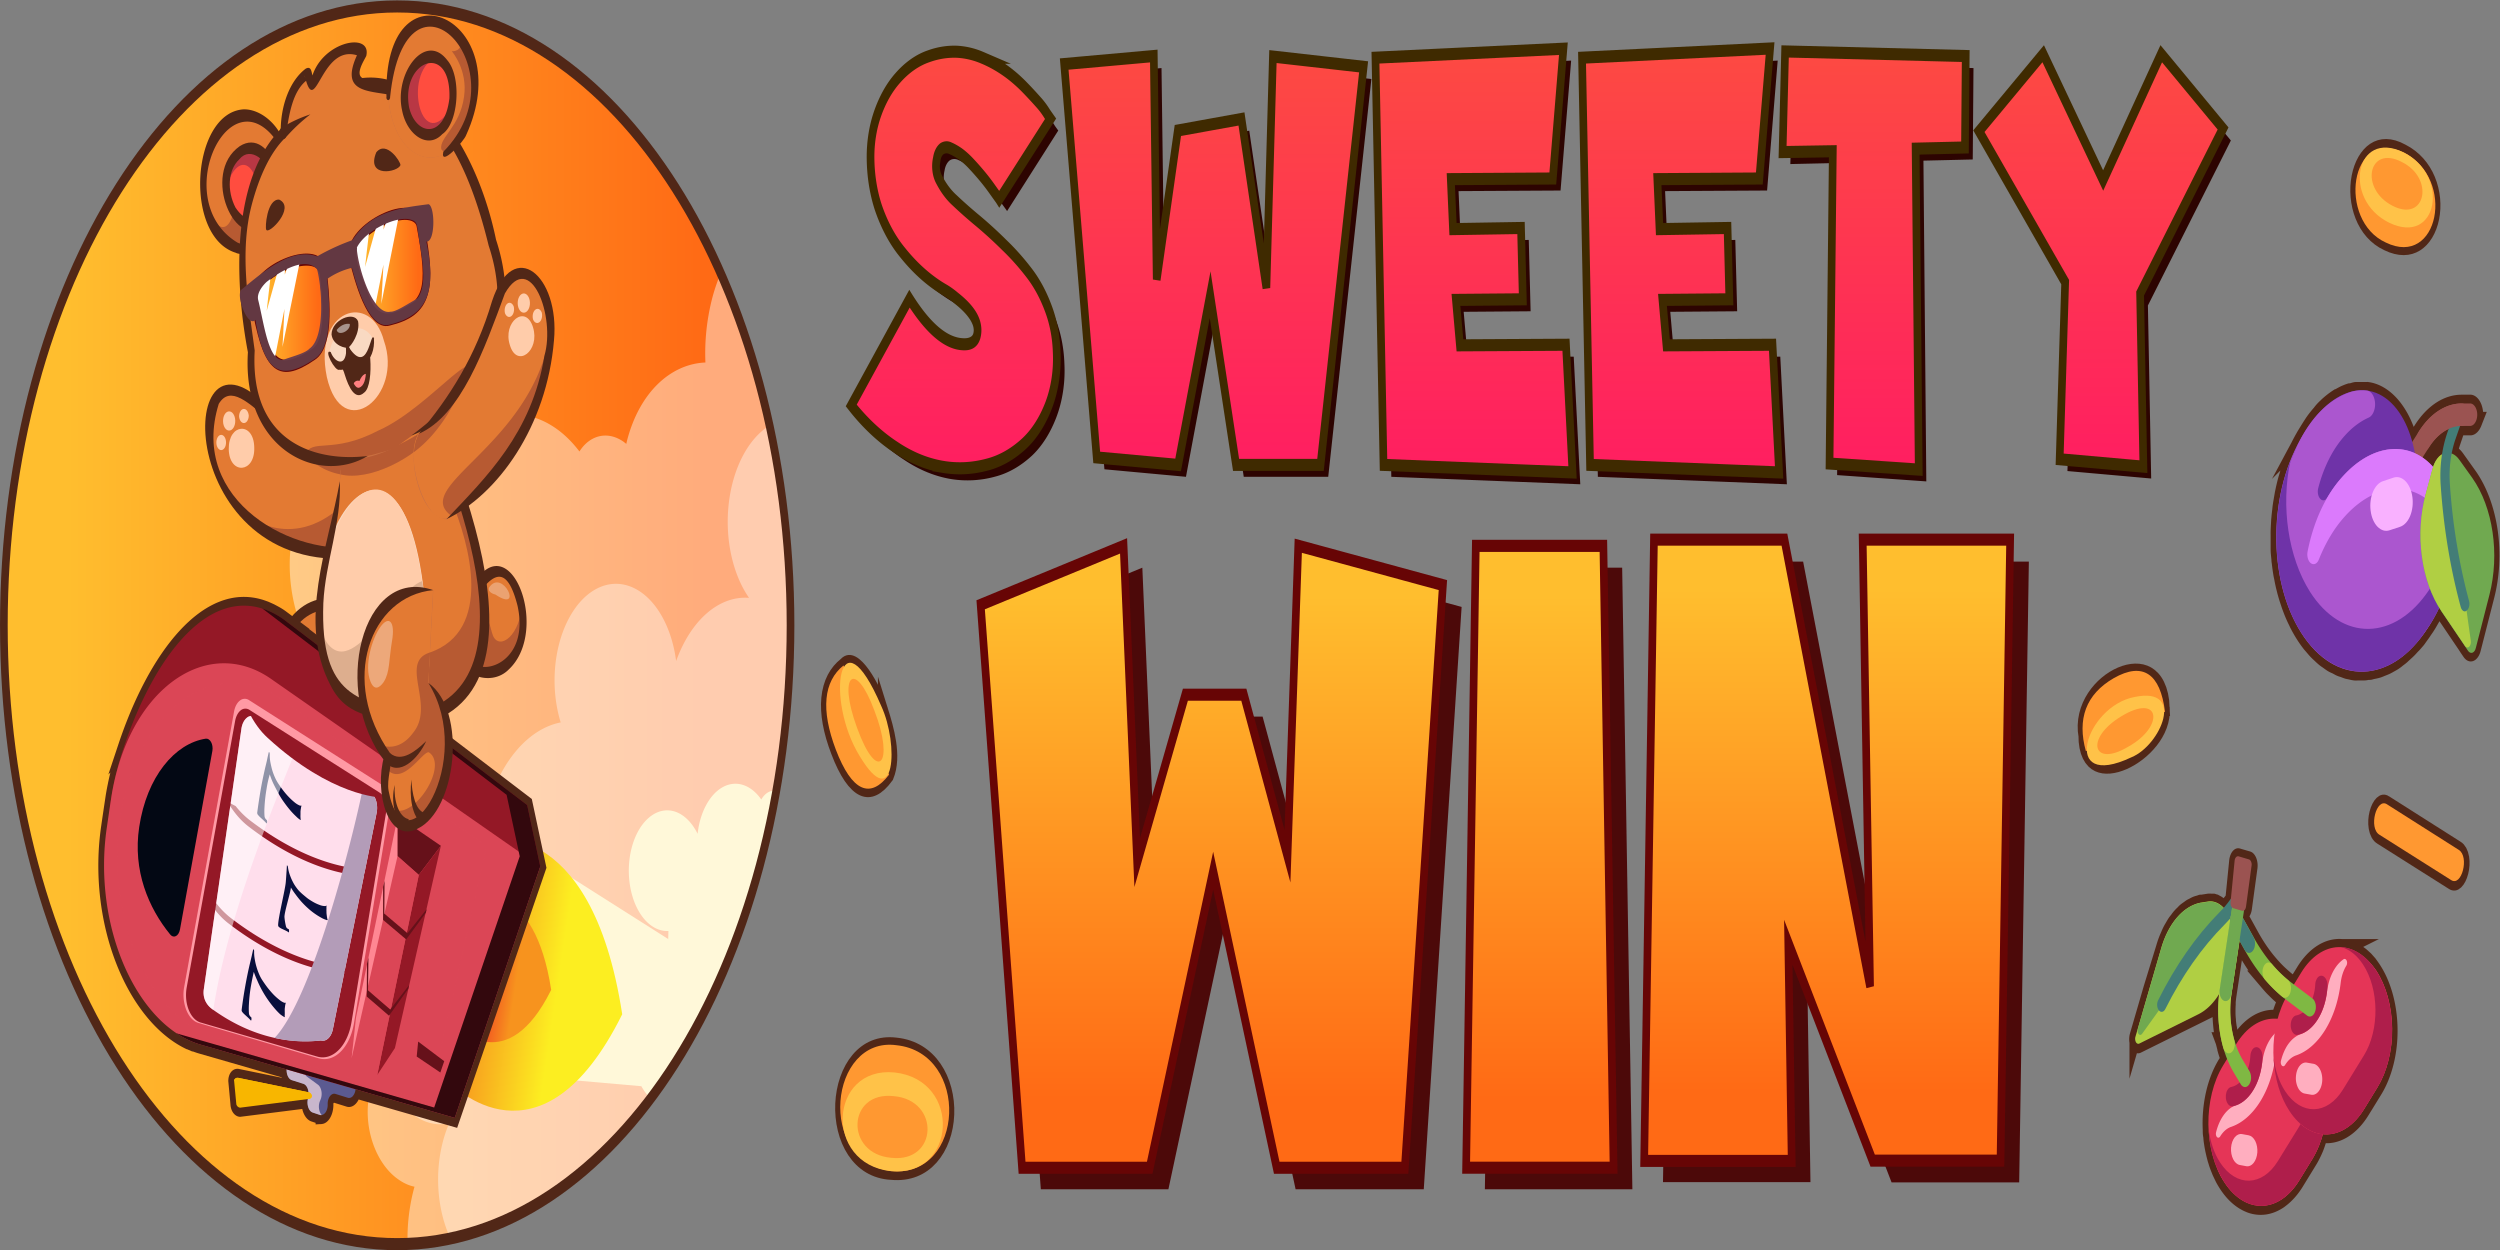 <?xml version="1.0" encoding="UTF-8"?> <svg xmlns="http://www.w3.org/2000/svg" xmlns:xlink="http://www.w3.org/1999/xlink" width="200" height="100"><rect width="100%" height="100%" fill="#808080" stroke="none"/><defs><linearGradient id="k" gradientUnits="userSpaceOnUse" x1="315.77" y1="90.34" x2="315.77" y2="193.35"><stop offset=".08" style="stop-color:#ffbe2e;stop-opacity:1"></stop><stop offset=".89" style="stop-color:#ff6a15;stop-opacity:1"></stop></linearGradient><linearGradient id="P" gradientUnits="userSpaceOnUse" x1="66.28" y1="51.74" x2="84.89" y2="51.74"><stop offset=".08" style="stop-color:#ffbe2e;stop-opacity:1"></stop><stop offset=".89" style="stop-color:#ff6a15;stop-opacity:1"></stop></linearGradient><linearGradient id="m" gradientUnits="userSpaceOnUse" x1="476.12" y1="89.31" x2="476.12" y2="192.17"><stop offset=".08" style="stop-color:#ffbe2e;stop-opacity:1"></stop><stop offset=".89" style="stop-color:#ff6a15;stop-opacity:1"></stop></linearGradient><linearGradient id="n" gradientUnits="userSpaceOnUse" x1="248.61" y1="77.53" x2="248.61" y2="8.53"><stop offset="0" style="stop-color:#ff1e61;stop-opacity:1"></stop><stop offset="1" style="stop-color:#fd4a42;stop-opacity:1"></stop></linearGradient><linearGradient id="o" gradientUnits="userSpaceOnUse" x1="316.33" y1="76.94" x2="316.33" y2="9.21"><stop offset="0" style="stop-color:#ff1e61;stop-opacity:1"></stop><stop offset="1" style="stop-color:#fd4a42;stop-opacity:1"></stop></linearGradient><linearGradient id="p" gradientUnits="userSpaceOnUse" x1="384.11" y1="78.18" x2="384.11" y2="7.97"><stop offset="0" style="stop-color:#ff1e61;stop-opacity:1"></stop><stop offset="1" style="stop-color:#fd4a42;stop-opacity:1"></stop></linearGradient><linearGradient id="q" gradientUnits="userSpaceOnUse" x1="437.93" y1="78.18" x2="437.93" y2="7.97"><stop offset="0" style="stop-color:#ff1e61;stop-opacity:1"></stop><stop offset="1" style="stop-color:#fd4a42;stop-opacity:1"></stop></linearGradient><linearGradient id="r" gradientUnits="userSpaceOnUse" x1="488.37" y1="77.71" x2="488.37" y2="8.45"><stop offset="0" style="stop-color:#ff1e61;stop-opacity:1"></stop><stop offset="1" style="stop-color:#fd4a42;stop-opacity:1"></stop></linearGradient><linearGradient id="s" gradientUnits="userSpaceOnUse" x1="547.49" y1="77.23" x2="547.49" y2="8.83"><stop offset="0" style="stop-color:#ff1e61;stop-opacity:1"></stop><stop offset="1" style="stop-color:#fd4a42;stop-opacity:1"></stop></linearGradient><linearGradient id="t" gradientUnits="userSpaceOnUse" x1="1" y1="103.5" x2="206" y2="103.5" gradientTransform="matrix(.307 0 0 .483 0 .033)"><stop offset=".08" style="stop-color:#ffbe2e;stop-opacity:1"></stop><stop offset=".89" style="stop-color:#ff6a15;stop-opacity:1"></stop></linearGradient><linearGradient id="O" gradientUnits="userSpaceOnUse" x1="91.81" y1="44.15" x2="111.14" y2="44.15"><stop offset=".08" style="stop-color:#ffbe2e;stop-opacity:1"></stop><stop offset=".89" style="stop-color:#ff6a15;stop-opacity:1"></stop></linearGradient><linearGradient id="l" gradientUnits="userSpaceOnUse" x1="401.27" y1="90.34" x2="401.27" y2="193.35"><stop offset=".08" style="stop-color:#ffbe2e;stop-opacity:1"></stop><stop offset=".89" style="stop-color:#ff6a15;stop-opacity:1"></stop></linearGradient><linearGradient id="z" gradientUnits="userSpaceOnUse" x1="-1029.18" y1="2209.81" x2="-1030.37" y2="2242.57" gradientTransform="matrix(.058 -.415 .111 .039 -147.985 -435.68)"><stop offset="0" style="stop-color:#ed1c24;stop-opacity:1"></stop><stop offset="1" style="stop-color:#f7931e;stop-opacity:1"></stop></linearGradient><linearGradient id="y" gradientUnits="userSpaceOnUse" x1="-1028.76" y1="2210.89" x2="-1030.95" y2="2271.42" gradientTransform="matrix(.058 -.415 .111 .039 -147.985 -435.68)"><stop offset="0" style="stop-color:#f7931e;stop-opacity:1"></stop><stop offset="1" style="stop-color:#fcee21;stop-opacity:1"></stop></linearGradient><clipPath id="j"><path d="M0 0h200v100H0z"></path></clipPath><clipPath id="b"><path d="M0 0h200v100H0z"></path></clipPath><clipPath id="d"><path d="M0 0h200v100H0z"></path></clipPath><clipPath id="e"><path d="M0 0h200v100H0z"></path></clipPath><clipPath id="i"><path d="M0 0h200v100H0z"></path></clipPath><clipPath id="f"><path d="M0 0h200v100H0z"></path></clipPath><clipPath id="c"><path d="M0 0h200v100H0z"></path></clipPath><clipPath id="g"><path d="M0 0h200v100H0z"></path></clipPath><clipPath id="h"><path d="M0 0h200v100H0z"></path></clipPath><mask id="H"><g filter="url(#a)"><path style="fill:#000;fill-opacity:.349;stroke:none" d="M0 0h200v100H0z"></path></g></mask><mask id="B"><g filter="url(#a)"><path style="fill:#000;fill-opacity:.302;stroke:none" d="M0 0h200v100H0z"></path></g></mask><mask id="F"><g filter="url(#a)"><path style="fill:#000;fill-opacity:.549;stroke:none" d="M0 0h200v100H0z"></path></g></mask><mask id="N"><g filter="url(#a)"><path style="fill:#000;fill-opacity:.502;stroke:none" d="M0 0h200v100H0z"></path></g></mask><mask id="L"><g filter="url(#a)"><path style="fill:#000;fill-opacity:.302;stroke:none" d="M0 0h200v100H0z"></path></g></mask><mask id="v"><g filter="url(#a)"><path style="fill:#000;fill-opacity:.439;stroke:none" d="M0 0h200v100H0z"></path></g></mask><mask id="D"><g filter="url(#a)"><path style="fill:#000;fill-opacity:.502;stroke:none" d="M0 0h200v100H0z"></path></g></mask><mask id="x"><g filter="url(#a)"><path style="fill:#000;fill-opacity:.388;stroke:none" d="M0 0h200v100H0z"></path></g></mask><mask id="J"><g filter="url(#a)"><path style="fill:#000;fill-opacity:.302;stroke:none" d="M0 0h200v100H0z"></path></g></mask><g id="G" clip-path="url(#g)"><path style="stroke:none;fill-rule:nonzero;fill:#fff;fill-opacity:1" d="M30.703 54.547c-.144.215-.672.922-1.055 0-.543-1.29.118-3.484.797-4.41.676-.93 1.184-.399.918 1.129-.261 1.523-.164 2.504-.66 3.28Zm0 0"></path></g><g id="I" clip-path="url(#h)"><path style="stroke:none;fill-rule:nonzero;fill:#16044e;fill-opacity:1" d="M21.996 14.035c.219 1.059.047 2.223-.441 3.027-.492.805-1.223 1.125-1.907.833 2.235-2.63-.09-7.243-1.554-2.957.02-4.012 3.433-3.657 3.902-.903Zm0 0"></path></g><g id="E" clip-path="url(#f)"><path style="stroke:none;fill-rule:nonzero;fill:#fff;fill-opacity:1" d="m23.777 59.684-3.324-2.309a.572.572 0 0 0-.707.047c-.223.18-.379.5-.433.883L16.305 79.14c-.106.734.234 1.27.668 1.586l.09.07c1.253-8.395 6.097-19.36 6.714-21.113Zm0 0"></path></g><g id="C" clip-path="url(#e)"><path style="stroke:none;fill-rule:nonzero;fill:#db4656;fill-opacity:1" d="M9.61 65.488c-1.184 7.856 2.316 15.848 7.367 17.434l17.332 5.183 4.625-20.39-16.489-11.817c-5.207-3.625-11.523.899-12.836 9.59Zm0 0"></path></g><g id="K" clip-path="url(#i)"><path style="stroke:none;fill-rule:nonzero;fill:#16044e;fill-opacity:1" d="M36.2 8.379c-.65 3.254-3.13 3.016-3.75.34-.41-1.422.612-4.828 2.398-4.11-2.75 1.25-1.059 8.211 1.351 3.77Zm0 0"></path></g><g id="u" clip-path="url(#b)"><path style="stroke:none;fill-rule:nonzero;fill:#fff;fill-opacity:1" d="M63.246 50c.008-10.059-1.937-19.879-5.586-28.145a14.8 14.8 0 0 0-.707 2.094 17.755 17.755 0 0 0-.52 5.051c-2.8.117-5.288 2.414-6.277 6.277l-.054.235c-.11-.09-.22-.18-.34-.254-1.262-.797-2.61-.399-3.407.86-.644-.848-1.367-1.532-2.148-2.024-3.57-2.266-7.469-.188-8.707 4.633a11.803 11.803 0 0 0-.332 1.988 12.075 12.075 0 0 0-.781-1.235c-2.91-3.812-7.227-3.863-9.637-.164-2.41 3.7-2.008 9.832.918 13.649 1.371 1.785 3.078 2.805 4.86 2.894v1.543c-2.887.91-5.31 3.692-6.38 7.868-1.843 7.132.965 15.625 6.243 18.972.257.164.515.305.773.442-.695.511-1.242 1.414-1.535 2.527-.7 2.723.371 5.969 2.387 7.242.367.242.75.402 1.144.484-.02.07-.043.145-.062.223a15.67 15.67 0 0 0-.493 4.324C49.66 98.777 63.25 76.828 63.246 50Zm0 0"></path></g><g id="w" clip-path="url(#c)"><path style="stroke:none;fill-rule:nonzero;fill:#fff;fill-opacity:1" d="M63.246 50c.004-5.43-.562-10.82-1.676-15.96-1.691 1.03-2.925 3.366-3.261 6.17-.336 2.81.273 5.688 1.613 7.618-2.395-.183-4.649 1.774-5.832 5.055-.38-2.93-1.8-5.25-3.649-5.957-1.847-.711-3.789.324-4.984 2.648-1.195 2.324-1.43 5.528-.602 8.219-2.496.496-4.664 2.934-5.773 6.484-1.105 3.555-1.004 7.746.277 11.149l-.535.969c-1.601-2.543-4.086-3.09-6.07-1.332-1.984 1.753-2.977 5.374-2.426 8.847.55 3.477 2.508 5.942 4.781 6.031.278.008.551-.015.825-.074a10.02 10.02 0 0 0-.52 1.528c-.652 2.546-.422 5.445.613 7.66C51.625 95.707 63.25 74.754 63.247 50Zm0 0"></path></g><g id="M" clip-path="url(#j)"><path style="stroke:none;fill-rule:nonzero;fill:#fff;fill-opacity:1" d="M27.984 25.914c.075.566-.922 1.02-1.05.484.296-.367.675-.543 1.05-.484Zm0 0"></path></g><g id="A" clip-path="url(#d)"><path style="stroke:none;fill-rule:nonzero;fill:#fff;fill-opacity:1" d="M39.137 46.992c1.062-1.574 2.804 2.121.492.57-.375-.085-.621-.328-.492-.57Zm0 0"></path></g><filter id="a" filterUnits="objectBoundingBox" x="0%" y="0%" width="100%" height="100%"><feColorMatrix in="SourceGraphic" values="0 0 0 0 1 0 0 0 0 1 0 0 0 0 1 0 0 0 1 0"></feColorMatrix></filter></defs><path style="fill:none;stroke-width:2.69;stroke-linecap:butt;stroke-linejoin:miter;stroke:#512717;stroke-opacity:1;stroke-miterlimit:10" d="M230.125 117.79c-1.68-3.318-7.01-9.848-10.331-7.558-5.153 2.565-5.993 7.306-1.998 13.909 4.174 6.999 9.06 8.277 13.843 4.086 1.96-3.026.064-7.226-1.514-10.438Zm0 0" transform="matrix(.307 0 0 .483 0 .033)"></path><path style="stroke:none;fill-rule:nonzero;fill:#ff9831;fill-opacity:1" d="M67.48 53.234c-1.59 1.282-1.824 3.536-.617 6.73 1.293 3.38 2.766 3.977 4.262 2.009Zm0 0"></path><path style="stroke:none;fill-rule:nonzero;fill:#ffc248;fill-opacity:1" d="M70.5 56.48c1.43 3.102 1.086 8.688-1.719 4.016-2.808-4.527-1.652-11.86 1.719-4.016Zm0 0"></path><path style="stroke:none;fill-rule:nonzero;fill:#ff9831;fill-opacity:1" d="M69.957 56.863c1.629 4.192.258 5.926-1.398 1.348-1.579-4.3-.121-5.477 1.398-1.348Zm0 0"></path><path style="fill:none;stroke-width:2.69;stroke-linecap:butt;stroke-linejoin:miter;stroke:#512717;stroke-opacity:1;stroke-miterlimit:10" d="M233.586 173.142c-18.334-1.481-20.128 20.268-1.298 20.867 19.187 1.109 20.472-19.589 1.298-20.867Zm0 0" transform="matrix(.307 0 0 .483 0 .033)"></path><path style="stroke:none;fill-rule:nonzero;fill:#ff9831;fill-opacity:1" d="M71.316 93.691c5.891.532 6.286-9.457.399-10.074-5.36-.734-6.45 9.305-.399 10.074Zm0 0"></path><path style="stroke:none;fill-rule:nonzero;fill:#ffc248;fill-opacity:1" d="M71.262 93.691c5.246.532 5.746-7.285.308-7.894-5.254-.52-5.71 7.305-.308 7.894Zm0 0"></path><path style="stroke:none;fill-rule:nonzero;fill:#ff9831;fill-opacity:1" d="M71.305 92.625c3.73.414 3.93-4.617.195-4.934-3.73-.418-3.934 4.618-.195 4.934Zm0 0"></path><path style="fill:none;stroke-width:3;stroke-linecap:butt;stroke-linejoin:miter;stroke:#512717;stroke-opacity:1;stroke-miterlimit:10" d="m622.001 133.22 18.678 7.54c2.837 1.1.776 6.198-1.998 5l-18.677-7.508c-2.863-1.1-.802-6.206 1.997-5.033Zm0 0" transform="matrix(.307 0 0 .483 0 .033)"></path><path style="stroke:none;fill-rule:nonzero;fill:#ff9831;fill-opacity:1" d="m190.965 64.348 5.734 3.64c.871.532.238 2.992-.613 2.414l-5.734-3.625c-.88-.53-.247-2.996.613-2.43Zm0 0"></path><path style="fill:none;stroke-width:2.69;stroke-linecap:butt;stroke-linejoin:miter;stroke:#512717;stroke-opacity:1;stroke-miterlimit:10" d="M626.378 25.16c-13.283-4.652-17.876 10.996-4.72 14.912 13.74 4.289 18.41-10.51 4.72-14.912Zm0 0" transform="matrix(.307 0 0 .483 0 .033)"></path><path style="stroke:none;fill-rule:nonzero;fill:#ff9831;fill-opacity:1" d="M192.309 12.203c4.199 2.129 2.765 9.266-1.454 7.195-3.859-1.761-2.898-9.226 1.454-7.195Zm0 0"></path><path style="stroke:none;fill-rule:nonzero;fill:#ffc248;fill-opacity:1" d="M192.273 12.184c3.747 1.859 2.762 7.523-1.14 5.632-3.766-1.851-2.73-7.515 1.14-5.632Zm0 0"></path><path style="stroke:none;fill-rule:nonzero;fill:#ff9831;fill-opacity:1" d="M192.117 12.945c2.672 1.297 1.95 4.887-.71 3.52-2.66-1.363-1.946-4.883.71-3.52Zm0 0"></path><path style="fill:none;stroke-width:2.69;stroke-linecap:butt;stroke-linejoin:miter;stroke:#512717;stroke-opacity:1;stroke-miterlimit:10" d="M564.06 117.19c-.713-11.651-23.717-4.247-21.096 4.548-.178 10.26 22.088 2.694 21.095-4.548Zm0 0" transform="matrix(.307 0 0 .483 0 .033)"></path><path style="stroke:none;fill-rule:nonzero;fill:#ff9831;fill-opacity:1" d="M166.871 60.094c-.715-2.567 0-4.547 2.219-5.836 2.36-1.348 3.738-.344 4.11 2.68Zm0 0"></path><path style="stroke:none;fill-rule:nonzero;fill:#ffc248;fill-opacity:1" d="M170.516 60.582c2.355-.965 4.336-5.664.277-4.828-3.992.726-6.043 7.562-.277 4.828Zm0 0"></path><path style="stroke:none;fill-rule:nonzero;fill:#ff9831;fill-opacity:1" d="M170.25 59.742c2.95-1.633 2.578-4.344-.547-2.437-2.945 1.777-2.289 4.133.547 2.437Zm0 0"></path><path style="fill:none;stroke-width:3;stroke-linecap:butt;stroke-linejoin:miter;stroke:#512717;stroke-opacity:1;stroke-miterlimit:10" d="m644.19 79.121-3.371-3.002a4.245 4.245 0 0 0-1.998-.995c.242-.825.586-1.618.993-2.363l1.183-2.225h2.608c.7.057 1.362-.291 1.73-.89a1.898 1.898 0 0 0 0-1.942 1.88 1.88 0 0 0-1.73-.898h-2.1a15.806 15.806 0 0 0-11.234 4.653l-1.705 1.715a13.718 13.718 0 0 0-11.565-8.472 1.083 1.083 0 0 0-.23 0h-2.773c-.343 0-.687.065-.992.122l-.522.097h-.28c-.509.089-.992.218-1.514.356l-.28.08c-.521.163-1.005.332-1.54.535h-.114c-.496.202-.992.42-1.476.655l-.229.113c-.496.251-1.005.518-1.45.801l-.293.178a9.971 9.971 0 0 0-1.412 1.004l-.19.137c-.459.34-.892.688-1.337 1.06l-.127.122c-.458.38-2.354 2.322-2.736 2.775a25.111 25.111 0 0 0-2.71 3.6s-.241.389-.381.624c-.14.226-.318.55-.471.833-.14.275-.394.817-.585 1.23-.115.235-.23.47-.331.704-.267.639-.51 1.294-.713 1.942-.089.242-.14.493-.216.736-.114.437-.242.874-.343 1.303-.102.429-.115.59-.166.882-.05.291-.153.8-.203 1.197-.051.405-.064.599-.102.915a72.59 72.59 0 0 0-.09 1.197c-.012.396 0 .59 0 .89v2.071c0 .543.115 1.077.204 1.61 0 .146 0 .3.064.446.114.68.254 1.343.432 2.006.064.21.14.421.204.623.127.453.28.915.445 1.352.102.25.191.493.293.744.102.25.356.801.547 1.197l.382.729c.19.388.42.768.649 1.149.14.234.28.46.432.68.267.404.547.792.853 1.173.14.194.267.38.42.558.458.558.941 1.1 1.463 1.618a21.78 21.78 0 0 0 1.717 1.554c.204.161.42.299.624.46.407.3.801.608 1.221.867.255.17.522.315.79.477.254.154.75.453 1.144.655.395.203.585.26.89.405.306.137.752.356 1.146.51.382.145.636.218.992.315.37.097.751.267 1.145.38.382.114.662.162.993.227.33.073.763.194 1.145.267.382.065.7.09 1.005.138.293.048.75.113 1.145.137.395.033.713 0 1.056 0h1.158c.382 0 .713 0 1.082-.056.356-.065.75 0 1.132-.081.382-.081.725-.114 1.081-.162.357-.049.751-.105 1.12-.186.369-.081.725-.186 1.081-.275.357-.09.738-.178 1.095-.292.369-.105.712-.242 1.068-.364.344-.121.726-.25 1.082-.404.343-.146.687-.316.992-.478.318-.162.7-.323 1.005-.501.293-.178.662-.389.993-.583.33-.186.674-.388 1.005-.607.33-.218.636-.453 1.005-.68.356-.226.636-.46.993-.712.356-.25.61-.525.916-.784.292-.26.47-.405.712-.632.23-.234.47-.445.713-.671l.216-.202c.42-.405.814-.842 1.196-1.27l.318-.357c.344-.412.687-.833 1.005-1.254.191.194.37.397.56.583l5.636 5.3.484.477.776.72c.305.275.725.38 1.12.291.394-.089.725-.364.877-.736l3.538-8.795a17.342 17.342 0 0 0-4.365-19.306Zm-6.145-8.124-.292.55a14.867 14.867 0 0 0-1.425 3.69l-.204.081h-.115a2.555 2.555 0 0 0-.343.194.343.343 0 0 0-.102.057 1.793 1.793 0 0 0-.318.218l-.102.081a1.627 1.627 0 0 0-.28.251c-.05.032-.076.065-.114.097-.09.09-.166.186-.242.283l-.102.122-.203.307-.102.146c0 .065-.076.154-.115.226a15.205 15.205 0 0 0-2.786-1.577l1.705-1.7a12.155 12.155 0 0 1 5.14-3.026Zm0 0" transform="matrix(.307 0 0 .483 0 .033)"></path><path style="stroke:none;fill-rule:nonzero;fill:#9b5351;fill-opacity:1" d="M193.2 37.172c-.153 0-.298-.094-.403-.266a1.21 1.21 0 0 1-.168-.633c0-.238.062-.468.168-.636l.71-1.114c.911-1.441 2.153-2.25 3.446-2.246h.656c.313 0 .57.403.57.899s-.257.898-.57.898h-.656c-.988-.004-1.941.614-2.64 1.719l-.708 1.113c-.105.172-.253.27-.406.266Zm0 0"></path><path style="stroke:none;fill-rule:nonzero;fill:#ab56cf;fill-opacity:1" d="M186.695 32.16c-.894.602-1.703 1.465-2.386 2.547-2.856 4.488-2.954 11.586-.223 15.902 2.726 4.317 7.258 4.137 10.113-.351.684-1.078 1.235-2.352 1.617-3.754Zm0 0"></path><path style="stroke:none;fill-rule:nonzero;fill:#6f33a8;fill-opacity:1" d="M191.496 32.438c-2.328-2.563-5.855-.954-7.883 3.593-2.023 4.547-1.777 10.309.551 12.875 2.328 2.563 5.856.953 7.883-3.593 2.023-4.547 1.777-10.313-.55-12.876Zm0 0"></path><path style="stroke:none;fill-rule:nonzero;fill:#ab56cf;fill-opacity:1" d="M193.2 36.273c-1.743-.8-3.907-.222-5.75 1.813-.454.5-.872 1.07-1.25 1.707-.145.254-.384.309-.567.125-.184-.18-.258-.543-.176-.86.441-1.714 1.195-3.19 2.164-4.245.57-.633 1.207-1.106 1.879-1.407.324-.148.535-.64.504-1.168-.035-.531-.3-.949-.64-.992a3.21 3.21 0 0 0-1.173.067c-1.867.535-3.52 2.238-4.574 4.722-2.027 4.547-1.781 10.309.551 12.875 2.328 2.563 5.855.965 7.879-3.594 1.293-2.902 1.664-6.3 1.152-9.043Zm0 0"></path><path style="stroke:none;fill-rule:nonzero;fill:#ab56cf;fill-opacity:1" d="M195.637 38.95c-1.63-3.665-5.293-4.048-8.188-.864-2.89 3.184-3.914 8.73-2.285 12.39 1.633 3.66 5.297 4.047 8.188.864 2.894-3.184 3.918-8.73 2.285-12.39Zm0 0"></path><path style="stroke:none;fill-rule:nonzero;fill:#db7afc;fill-opacity:1" d="M187.617 41.281c2.895-3.18 6.559-2.8 8.188.864.086.167.23.226.355.148.125-.078.203-.273.192-.484a9.13 9.13 0 0 0-.723-2.899c-1.621-3.633-5.277-4.012-8.18-.824-1.36 1.453-2.363 3.59-2.847 6.062-.063.372.058.762.28.918.227.157.49.032.622-.293.547-1.378 1.266-2.566 2.113-3.492Zm0 0"></path><path style="stroke:none;fill-rule:nonzero;fill:#f9b1ff;fill-opacity:1" d="M189.652 40.871c-.144-1.086.297-2.152.989-2.379l.84-.281c.332-.11.675-.008.96.285.282.29.48.746.551 1.27.07.52.004 1.066-.18 1.511-.183.446-.476.758-.808.868l-.84.277c-.332.11-.676.008-.96-.281-.286-.293-.485-.75-.552-1.27Zm0 0"></path><path style="stroke:none;fill-rule:nonzero;fill:#6f33a8;fill-opacity:1" d="M196.387 42.148c-.367 1.946-1.075 3.688-2.047 5.024-2.73 4.113-6.973 4.203-9.547.16-1.734-2.754-2.34-6.805-1.559-10.484-1.738 4.39-1.468 10.101.86 13.761 2.695 4.235 7.136 4.137 9.992-.172 1.648-2.312 2.488-5.464 2.3-8.289Zm0 0"></path><path style="stroke:none;fill-rule:nonzero;fill:#70a950;fill-opacity:1" d="m198.07 51.824 1.086-4.242c.836-3.262.285-6.996-1.375-9.352l-1.035-1.449c-.324-.465-.77-.652-1.2-.504-.425.149-.78.618-.948 1.254l-.543 2.008c-.868 3.227-.368 6.969 1.257 9.371l2.13 3.153c.093.14.226.199.355.152.129-.047.23-.195.273-.39Zm0 0"></path><path style="stroke:none;fill-rule:nonzero;fill:#b0cf43;fill-opacity:1" d="m195.32 48.89 1.727 2.555.152.23c.09.138.223.165.328.071.11-.094.164-.289.137-.476l-.676-4.829-.922-3.668-.367-5.566-.137-.965c-.43.14-.785.606-.957 1.246l-.539 2.008c-.879 3.234-.375 6.988 1.254 9.395Zm0 0"></path><path style="stroke:none;fill-rule:nonzero;fill:#437d77;fill-opacity:1" d="M197.195 48.914c-.144 0-.277-.14-.336-.352-.832-3.078-1.367-6.332-1.597-9.656-.114-1.5.078-3.02.543-4.343l.488-1.407c.094-.277.316-.383.492-.23.18.152.246.504.149.781l-.489 1.402c-.386 1.114-.547 2.383-.453 3.641.215 3.215.735 6.36 1.535 9.34.075.293-.011.629-.199.758a.268.268 0 0 1-.133.066Zm0 0"></path><path style="stroke:none;fill-rule:nonzero;fill:#9b5351;fill-opacity:1" d="M193.91 36.059c-.152 0-.297-.098-.402-.266a1.19 1.19 0 0 1-.168-.637c0-.238.058-.465.168-.633.91-1.441 2.152-2.25 3.445-2.246.317 0 .574.403.574.899s-.257.898-.574.898c-.988-.004-1.941.614-2.64 1.719-.106.172-.25.266-.403.266Zm0 0"></path><path style="fill:none;stroke-width:3;stroke-linecap:butt;stroke-linejoin:miter;stroke:#512717;stroke-opacity:1;stroke-miterlimit:10" d="M619.075 160.754a28.352 28.352 0 0 0-1.005-.906l-.293-.21-.712-.51c-.153-.098-.319-.178-.471-.267-.14-.09-.446-.267-.675-.389l-.508-.243-.675-.299-.534-.202-.675-.219-.572-.145a6.508 6.508 0 0 0-.662-.154l-.598-.113-.661-.073-.598-.057h-.267.076a13.724 13.724 0 0 0-10.522 4.16l-1.947 2.006-.509-.243a21.032 21.032 0 0 1-1.17-.599 40.9 40.9 0 0 1-1.922-1.108l-.241-.154a34.859 34.859 0 0 1-1.832-1.278 30.238 30.238 0 0 1-4.797-4.459l-2.774-3.196.293-1.254a.886.886 0 0 0 .509-.599l1.463-6.804a.87.87 0 0 0-.7-.996l-2.71-.501a.879.879 0 0 0-.662.153.892.892 0 0 0-.343.567l-1.005 6.392-.09.065c-.546.485-1.132.946-1.73 1.367l-.305-.186-.293-.178-.343-.162-.305-.13-.382-.129-.293-.105c-.14 0-.28-.057-.432-.089l-.293-.057h-.738a6.21 6.21 0 0 0-.776 0l-1.616.162h-.28c-.242 0-.47.09-.7.13-.229.04-.56.089-.84.161-.28.065-.521.154-.788.243-.267.097-.547.162-.802.267-.254.097-.496.227-.75.34-.255.105-.51.227-.764.356-.242.13-.47.3-.712.453-.23.13-.458.283-.675.437a6.646 6.646 0 0 0-.7.575c-.19.153-.394.307-.585.477-.178.17-.458.477-.687.728-.229.251-.292.308-.432.478-.268.323-.497.655-.726 1.003-.076.121-.178.243-.254.372a11.22 11.22 0 0 0-.814 1.497l-3.27 6.748-3.588 7.84a.83.83 0 0 0 .127.899c.216.242.56.34.865.242l15.42-4.854a12.955 12.955 0 0 0 5.42-3.374c0 .121 0 .242-.05.372a.828.828 0 0 0 0 .25c0 .324-.089.648-.114.996v.154c-.14 2.03.14 4.078.814 5.995a.074.074 0 0 1 0 .073c.14.34.267.68.42 1.003v.097c.28.64.623 1.255.992 1.837l-.992 1.004a13.75 13.75 0 0 0-3.805 10.648v-.065.259c0 .194 0 .396.064.599.076.202.076.445.115.671.038.219.076.389.127.59.038.195.102.438.165.648.064.21.115.389.178.567.077.186.153.445.242.663.09.218.14.356.216.542.077.178.217.437.318.656.077.17.166.34.268.501.114.227.267.453.407.672.14.218.178.3.28.437.101.137.356.477.534.712l.216.283c.293.34.598.671.93.995a13.557 13.557 0 0 0 5.865 3.358c.42.121.852.227 1.297.3 2.456.428 4.988.185 7.316-.72.356-.13.7-.284 1.005-.446a14.038 14.038 0 0 0 3.906-2.807l.115-.122 3.308-3.43c.649-.664 1.221-1.4 1.73-2.185a12.66 12.66 0 0 0 .993-1.999 13.683 13.683 0 0 0 10.89-4.005l3.436-3.544a13.692 13.692 0 0 0 3.842-9.79 13.726 13.726 0 0 0-4.198-9.645Zm-29.01 1.424c.662.494 1.337 1.003 2.011 1.4l.255.17c.687.428 1.386.841 2.124 1.23l.128.072.738.373a13.637 13.637 0 0 0-1.998 3.277h-.267.089a13.695 13.695 0 0 0-10.522 4.158l-.153.162a12.446 12.446 0 0 1-.496-1.003l-.166-.405c-.114-.299-.203-.615-.292-.922 0-.162-.102-.332-.14-.502-.038-.17-.14-.615-.191-.93-.05-.308 0-.348-.064-.526-.038-.3-.063-.59-.076-.89v-.47c0-.372.013-.736.05-1.1v-.38c.052-.437.128-.866.23-1.295l2.087-8.787 1.285 1.48a34.075 34.075 0 0 0 5.382 4.888Zm-8.88-10.106v.089a.09.09 0 0 0 0-.081Zm0 0" transform="matrix(.307 0 0 .483 0 .033)"></path><path style="stroke:none;fill-rule:nonzero;fill:#b0cf43;fill-opacity:1" d="m171.148 83.484 4.72-2.343c1.355-.672 2.382-2.43 2.695-4.614l.113-.77c.137-.94-.024-1.925-.43-2.644-.406-.722-1.012-1.09-1.621-.992l-.496.078c-1.406.23-2.633 1.61-3.227 3.63l-2.062 7.093a.602.602 0 0 0 .031.445c.066.121.176.168.277.117Zm0 0"></path><path style="stroke:none;fill-rule:nonzero;fill:#70a950;fill-opacity:1" d="M176.043 72.223h.086l.496-.078c.594-.102 1.18.242 1.586.925-2.29 1.575-4.195 4.266-5.434 7.672l-1.414 1.969c-.078.105-.187.113-.27.02-.081-.094-.109-.266-.07-.41l.051-.184 1.828-6.274c.575-1.992 1.762-3.37 3.141-3.64Zm0 0"></path><path style="stroke:none;fill-rule:nonzero;fill:#437d77;fill-opacity:1" d="m179.066 72.621-.015.031-.133.184c-.3.414-.621.793-.957 1.133-1.809 1.82-3.41 4.105-4.738 6.758-.125.25-.352.296-.512.101-.156-.191-.188-.55-.063-.8 1.375-2.762 3.036-5.145 4.91-7.044.31-.304.598-.648.868-1.027l.133-.184c.144-.218.375-.21.511.02.137.227.133.59-.011.805Zm0 0"></path><path style="stroke:none;fill-rule:nonzero;fill:#e53557;fill-opacity:1" d="m177.855 85.223 1.051-1.711c1.621-2.633 4.293-2.703 5.969-.157 1.676 2.547 1.719 6.75.098 9.383l-1.047 1.707c-1.621 2.637-4.293 2.707-5.969.16-1.676-2.546-1.719-6.75-.102-9.382Zm0 0"></path><path style="stroke:none;fill-rule:nonzero;fill:#e53557;fill-opacity:1" d="M184.547 82.902c-.613-.754-1.438-.949-2.164-.511-.73.437-1.262 1.441-1.403 2.648-.203 1.68-1.02 3.008-2.082 3.379-.761.266-1.378 1.137-1.628 2.297-.25 1.16-.098 2.441.402 3.383.098.168.2.328.305.48.804 1.227 1.886 1.899 3.007 1.867 1.118-.03 2.184-.757 2.961-2.023l1.051-1.711c.777-1.266 1.207-2.965 1.188-4.723-.02-1.761-.48-3.437-1.286-4.664-.128-.133-.238-.285-.351-.422Zm0 0"></path><path style="stroke:none;fill-rule:nonzero;fill:#ffaebf;fill-opacity:1" d="M178.516 90.14c1.804-.636 3.199-2.902 3.547-5.761.058-.543.218-1.047.46-1.45a.449.449 0 0 0 .032-.394c-.055-.125-.157-.172-.246-.113-.696.457-1.196 1.437-1.332 2.601-.204 1.68-1.02 3.008-2.082 3.383-.735.254-1.34 1.074-1.61 2.18-.035.14-.004.3.078.383.082.078.188.054.254-.059.242-.394.555-.66.899-.77Zm0 0"></path><path style="stroke:none;fill-rule:nonzero;fill:#af1e4b;fill-opacity:1" d="M180.164 84.008c-.078.129-.129.3-.137.48-.035.621-.207 1.203-.48 1.653-.277.445-.64.73-1.035.812-.117.016-.227.098-.309.23-.144.235-.18.594-.09.887.094.297.293.473.504.438 1.281-.242 2.281-1.867 2.39-3.895.016-.328-.1-.636-.292-.773-.192-.133-.414-.067-.559.172Zm0 0"></path><path style="stroke:none;fill-rule:nonzero;fill:#af1e4b;fill-opacity:1" d="M182.113 81.492c.657.168 1.262.649 1.739 1.375 1.296 1.973 1.332 5.23.074 7.27l-1.692 2.746c-1.254 2.043-3.324 2.101-4.62.129-.473-.727-.798-1.664-.923-2.688.075 1.625.528 3.149 1.274 4.278.805 1.226 1.887 1.898 3.004 1.867 1.12-.031 2.187-.758 2.965-2.024l1.05-1.71c.778-1.266 1.207-2.965 1.188-4.723-.02-1.762-.48-3.438-1.285-4.66-.746-1.137-1.735-1.801-2.774-1.86Zm0 0"></path><path style="stroke:none;fill-rule:nonzero;fill:#ffaebf;fill-opacity:1" d="M180.586 92.203c-.027.328-.133.629-.297.832-.164.207-.375.3-.582.262l-.527-.098c-.434-.082-.743-.699-.696-1.383.024-.328.13-.625.293-.832.168-.203.375-.296.586-.257l.528.097c.207.035.398.203.53.461.13.262.188.59.165.918Zm0 0"></path><path style="stroke:none;fill-rule:nonzero;fill:#e53557;fill-opacity:1" d="m190.168 87.02-1.047 1.714c-.777 1.266-1.844 1.993-2.96 2.02-1.122.031-2.204-.64-3.009-1.867-1.672-2.547-1.718-6.75-.097-9.383l1.05-1.711c.778-1.266 1.844-1.992 2.965-2.023 1.118-.028 2.2.644 3.004 1.87.805 1.223 1.266 2.9 1.281 4.66.02 1.759-.41 3.458-1.187 4.72Zm0 0"></path><path style="stroke:none;fill-rule:nonzero;fill:#e53557;fill-opacity:1" d="M189.738 77.184c-.617-.754-1.441-.946-2.168-.508-.73.437-1.261 1.445-1.402 2.652-.207 1.676-1.023 3-2.082 3.379-.758.266-1.375 1.137-1.629 2.297-.25 1.16-.098 2.441.402 3.383.098.168.2.328.309.48.8 1.227 1.883 1.899 3.004 1.867 1.117-.027 2.183-.754 2.96-2.02L190.188 87c.778-1.266 1.208-2.965 1.188-4.723-.02-1.761-.484-3.437-1.29-4.656-.108-.156-.226-.3-.347-.437Zm0 0"></path><path style="stroke:none;fill-rule:nonzero;fill:#ffaebf;fill-opacity:1" d="M183.707 84.426c1.805-.637 3.195-2.903 3.543-5.758.059-.54.219-1.035.465-1.426a.469.469 0 0 0 .02-.39c-.055-.122-.153-.168-.239-.118-.695.465-1.195 1.446-1.332 2.61-.207 1.672-1.023 3-2.078 3.379-.43.14-.824.476-1.133.965-.207.343-.371.75-.48 1.19-.032.142.004.298.082.376.082.078.183.055.25-.05.242-.395.558-.665.902-.778Zm0 0"></path><path style="stroke:none;fill-rule:nonzero;fill:#af1e4b;fill-opacity:1" d="M185.355 78.29a1.018 1.018 0 0 0-.136.483c-.074 1.278-.707 2.301-1.516 2.461-.117.016-.226.102-.305.235-.148.234-.183.59-.093.886.093.297.293.473.504.434 1.28-.246 2.277-1.867 2.39-3.89.016-.329-.101-.637-.293-.774-.191-.133-.414-.066-.558.172Zm0 0"></path><path style="stroke:none;fill-rule:nonzero;fill:#af1e4b;fill-opacity:1" d="M187.305 75.773c.652.172 1.257.653 1.734 1.38 1.297 1.972 1.336 5.226.082 7.269l-1.691 2.75c-1.254 2.039-3.325 2.094-4.621.121-.477-.727-.797-1.66-.922-2.684.074 1.625.527 3.149 1.273 4.278.805 1.226 1.887 1.898 3.004 1.867 1.121-.027 2.188-.754 2.965-2.02l1.05-1.714c.782-1.266 1.208-2.965 1.188-4.723-.02-1.762-.48-3.438-1.285-4.656-.75-1.141-1.738-1.805-2.777-1.868Zm0 0"></path><path style="stroke:none;fill-rule:nonzero;fill:#ffaebf;fill-opacity:1" d="M185.777 86.488c-.023.328-.132.63-.297.832-.164.207-.375.297-.582.258l-.527-.094c-.21-.039-.402-.203-.531-.464a1.735 1.735 0 0 1-.164-.918c.05-.684.445-1.172.879-1.09l.527.093c.434.082.746.7.695 1.383Zm0 0"></path><path style="stroke:none;fill-rule:nonzero;fill:#7fb843;fill-opacity:1" d="M185.133 81.09c-.145.238-.371.3-.559.16l-1.637-1.234c-1.289-.97-2.437-2.344-3.375-4.043l-.398-.72-.64 4.25c-.282 1.884.05 3.864.89 5.282l.54.906c.085.145.136.34.132.543a.977.977 0 0 1-.156.528c-.094.136-.22.21-.344.203-.129-.008-.25-.094-.336-.242l-.54-.903c-1.062-1.78-1.487-4.285-1.124-6.664l1.074-7.129 1.63 2.953c.85 1.54 1.898 2.786 3.07 3.665l1.636 1.234c.117.086.203.242.246.433a1.13 1.13 0 0 1-.023.583.985.985 0 0 1-.086.195Zm0 0"></path><path style="stroke:none;fill-rule:nonzero;fill:#b0cf43;fill-opacity:1" d="M183.145 79.59c-.149.242-.383.3-.57.144-.493-.41-.966-.875-1.41-1.402-.188-.262-.22-.71-.067-1.027.152-.32.433-.399.648-.188.402.48.828.906 1.277 1.274.235.195.325.652.2 1.023a.725.725 0 0 1-.078.176ZM178.648 84.035a.622.622 0 0 1-.152.164c-.242.172-.527 0-.637-.383a11.283 11.283 0 0 1-.28-4.668l.855-5.687c.062-.406.324-.66.582-.563.257.094.422.504.359.91l-.855 5.688a8.91 8.91 0 0 0 .218 3.7c.082.284.047.617-.09.84Zm0 0"></path><path style="stroke:none;fill-rule:nonzero;fill:#437d77;fill-opacity:1" d="m180.27 76.004-.032.047c-.097.133-.222.199-.351.183-.13-.015-.246-.109-.332-.261l-1.012-1.836c-.176-.313-.152-.793.047-1.067.203-.277.504-.242.68.075l1.015 1.835c.164.293.156.739-.015 1.024Zm0 0"></path><path style="stroke:none;fill-rule:nonzero;fill:#70a950;fill-opacity:1" d="M178.395 79.855c-.149.247-.387.305-.579.141-.191-.164-.289-.508-.238-.84l1.383-9.176c.059-.406.32-.66.578-.562.262.094.422.504.36.91l-1.38 9.176a.963.963 0 0 1-.124.351Zm0 0"></path><path style="stroke:none;fill-rule:nonzero;fill:#9b5351;fill-opacity:1" d="m180.125 69.258-.445 3.281c-.032.223-.168.363-.309.324l-.707-.207c-.144-.039-.242-.254-.219-.484l.325-3.317c.023-.226.16-.386.308-.351l.832.246c.07.02.137.086.176.18a.581.581 0 0 1 .039.328Zm0 0"></path><path style="stroke:none;fill-rule:nonzero;fill:#4c0909;fill-opacity:1" d="m83.266 95.14-3.313-45.019 11.434-4.707 1.09 25.332 3.855-13.418h4.676l3.496 12.914.86-24.828 11.566 3.14-3.028 46.587h-10.254l-5.097-23.758-5.078 23.758ZM129.773 45.414l.817 49.727h-11.8l.772-49.727ZM144.563 77.09l.273 17.48h-11.797l.77-49.64h10.441l6.848 35.726-.59-35.726h11.8l-.773 49.66h-10.21Zm0 0"></path><path style="fill-rule:nonzero;fill:url(#k);stroke-width:2;stroke-linecap:butt;stroke-linejoin:miter;stroke:#670505;stroke-opacity:1;stroke-miterlimit:10" d="m266.336 193.354-10.79-93.252 37.241-9.758 3.55 52.463 12.558-27.81h15.23l11.374 26.75 2.812-51.428 37.686 6.522-9.911 96.513H332.7l-16.566-49.212-16.54 49.212Zm0 0" transform="matrix(.307 0 0 .483 0 .033)"></path><path style="fill-rule:nonzero;fill:url(#l);stroke-width:2;stroke-linecap:butt;stroke-linejoin:miter;stroke:#670505;stroke-opacity:1;stroke-miterlimit:10" d="m417.819 90.344 2.659 102.993h-38.424l2.519-102.993Zm0 0" transform="matrix(.307 0 0 .483 0 .033)"></path><path style="fill-rule:nonzero;fill:url(#m);stroke-width:2;stroke-linecap:butt;stroke-linejoin:miter;stroke:#670505;stroke-opacity:1;stroke-miterlimit:10" d="m466.001 155.996.891 36.217h-38.437L431 89.308h33.996l22.317 74.003-1.921-74.003h38.424l-2.507 102.864H488Zm0 0" transform="matrix(.307 0 0 .483 0 .033)"></path><path style="stroke:none;fill-rule:nonzero;fill:#2d0401;fill-opacity:1" d="M84.48 25.621c-.394-1.082-.91-2.05-1.52-2.855a19.695 19.695 0 0 0-2.003-2.25 49.436 49.436 0 0 0-2.117-1.93 57.519 57.519 0 0 1-1.844-1.633 5.718 5.718 0 0 1-1.226-1.629c-.262-.46-.34-1.105-.204-1.683.051-.348.204-.645.407-.805a.667.667 0 0 1 .675-.043c.274.117.543.273.801.457.313.23.614.5.895.809.308.336.59.652.832.941.242.29.488.605.73.965l.485.672c.078.105.136.187.175.25l4.094-6.442-.262-.367a5.96 5.96 0 0 0-.718-.965c-.32-.367-.707-.781-1.153-1.238a11.737 11.737 0 0 0-1.507-1.29 9.613 9.613 0 0 0-1.813-1.015 6.06 6.06 0 0 0-2.062-.484 6.06 6.06 0 0 0-2.25.367c-.895.309-1.735.902-2.473 1.75-.672.758-1.227 1.75-1.625 2.895a10.683 10.683 0 0 0-.54 3.562c.016 1.328.22 2.633.598 3.82.485 1.434 1.157 2.688 1.977 3.68 1.043 1.3 2.211 2.324 3.465 3.035a7.3 7.3 0 0 1 .82.598c1.207.969 1.774 1.871 1.695 2.715-.062.703-.468 1.027-1.23.965-1.344-.09-2.746-1.301-4.21-3.637l-4.657 8.57c1.097 1.395 2.312 2.535 3.617 3.38 1.2.808 2.473 1.327 3.77 1.542a8.292 8.292 0 0 0 3.527-.203c1.035-.27 2.031-.84 2.937-1.68.805-.765 1.477-1.828 1.957-3.101.48-1.278.704-2.754.63-4.235-.04-1.23-.27-2.43-.673-3.488ZM101.93 23.98 99.94 10.457l-5.09.922-1.695 11.91-.234-17.844-7.164.64 2.597 31.458 6.524.602 2.547-13.618L99.5 38.145h6.758L109.71 6.32l-7.258-.832ZM117.414 28.578l-.32-3.633 5.355-.043-.148-5.707-5.442.09-.175-3.996 8.16-.047.847-10.394-15.035.73.649 32.567 15.117.597-.524-10.21ZM133.938 28.578l-.317-3.633 5.352-.043-.149-5.707-5.441.09-.176-3.996 8.16-.047.848-10.394-15.031.73.644 32.567 15.121.597-.527-10.21ZM143.227 13.125l4.007-.09-.265 24.973 7.136.504-.23-25.66 3.945-.094.059-7.313-14.445-.367ZM178.469 11.238l-4.942-5.976-4.648 10.16-4.8-10.16-5.145 6.207 6.902 12.05-.441 14.165 6.699.597-.262-13.843Zm0 0"></path><path style="fill-rule:nonzero;fill:url(#n);stroke-width:2;stroke-linecap:butt;stroke-linejoin:miter;stroke:#3f2a00;stroke-opacity:1;stroke-miterlimit:10" d="M244.12 26.26a3.414 3.414 0 0 0 .662 3.48 14.35 14.35 0 0 0 3.996 3.382c1.78 1.076 3.778 2.2 6.005 3.374a107.665 107.665 0 0 1 6.896 4.005 54.153 54.153 0 0 1 6.527 4.66 21.909 21.909 0 0 1 4.962 5.843 15.61 15.61 0 0 1 2.188 7.233A14.981 14.981 0 0 1 273.308 67a18.39 18.39 0 0 1-6.374 6.376 27.809 27.809 0 0 1-9.568 3.488c-3.792.663-7.66.809-11.49.412a42.649 42.649 0 0 1-12.29-3.188 47.408 47.408 0 0 1-11.769-6.999l15.179-17.68c4.758 4.831 9.339 7.348 13.728 7.534 2.481.13 3.804-.534 3.995-2.007.255-1.78-1.59-3.649-5.522-5.615a23.3 23.3 0 0 0-2.671-1.238 40.15 40.15 0 0 1-11.286-6.295 23.387 23.387 0 0 1-6.425-7.614 18.408 18.408 0 0 1-1.96-7.913 14.774 14.774 0 0 1 1.769-7.38 17.875 17.875 0 0 1 5.28-6.003 21.493 21.493 0 0 1 8.054-3.617 29.835 29.835 0 0 1 7.328-.76c2.278.072 4.53.404 6.718 1.003a39.032 39.032 0 0 1 5.904 2.095 37.24 37.24 0 0 1 4.911 2.67 99.49 99.49 0 0 1 3.766 2.573c.84.583 1.629 1.255 2.341 1.999l.84.76-13.36 13.327c-.127-.13-.317-.3-.572-.518l-1.578-1.408a41.028 41.028 0 0 0-2.379-1.95 61.12 61.12 0 0 0-2.71-1.95 20.287 20.287 0 0 0-2.9-1.675c-.853-.38-1.731-.704-2.622-.946a3.265 3.265 0 0 0-2.2.089 2.486 2.486 0 0 0-1.324 1.69Zm0 0" transform="matrix(.307 0 0 .483 0 .033)"></path><path style="fill-rule:nonzero;fill:url(#o);stroke-width:2;stroke-linecap:butt;stroke-linejoin:miter;stroke:#3f2a00;stroke-opacity:1;stroke-miterlimit:10" d="m330.003 47.597 1.705-38.296 23.627 1.7L344.1 76.936h-21.998l-6.756-28.198-8.347 28.198-21.21-1.238-8.473-65.159 23.347-1.327.763 37.002 5.51-24.67 16.578-1.91Zm0 0" transform="matrix(.307 0 0 .483 0 .033)"></path><path style="fill-rule:nonzero;fill:url(#p);stroke-width:2;stroke-linecap:butt;stroke-linejoin:miter;stroke:#3f2a00;stroke-opacity:1;stroke-miterlimit:10" d="m380.438 57.129 27.635-.097 1.704 21.15-49.251-1.246-2.1-67.449L407.398 8l-2.76 21.498-26.58.105.573 8.278 17.723-.186.471 11.813-17.43.097Zm0 0" transform="matrix(.307 0 0 .483 0 .033)"></path><path style="fill-rule:nonzero;fill:url(#q);stroke-width:2;stroke-linecap:butt;stroke-linejoin:miter;stroke:#3f2a00;stroke-opacity:1;stroke-miterlimit:10" d="m434.257 57.129 27.635-.097 1.717 21.15-49.264-1.246-2.087-67.449 48.998-1.52-2.8 21.53-26.578.105.572 8.278 17.724-.186.47 11.813-17.43.097Zm0 0" transform="matrix(.307 0 0 .483 0 .033)"></path><path style="fill-rule:nonzero;fill:url(#r);stroke-width:2;stroke-linecap:butt;stroke-linejoin:miter;stroke:#3f2a00;stroke-opacity:1;stroke-miterlimit:10" d="m464.513 25.12.661-16.668 47.064.76-.191 15.147-12.863.194.814 53.16-23.245-1.003.852-51.728Zm0 0" transform="matrix(.307 0 0 .483 0 .033)"></path><path style="fill-rule:nonzero;fill:url(#s);stroke-width:2;stroke-linecap:butt;stroke-linejoin:miter;stroke:#3f2a00;stroke-opacity:1;stroke-miterlimit:10" d="m563.194 8.832 16.108 12.38-21.617 27.34.853 28.676-21.82-1.23 1.437-29.34-22.482-25.001L532.43 8.832l15.624 20.997Zm0 0" transform="matrix(.307 0 0 .483 0 .033)"></path><path style="stroke:none;fill-rule:nonzero;fill:url(#t)" d="M63.246 50c0 27.328-14.09 49.484-31.469 49.484C14.395 99.484.31 77.328.31 50 .309 22.672 14.395.516 31.777.516c17.38 0 31.47 22.156 31.47 49.484Zm0 0"></path><use xlink:href="#u" mask="url(#v)"></use><use xlink:href="#w" mask="url(#x)"></use><path style="stroke:none;fill-rule:nonzero;fill:#fff8d9;fill-opacity:1" d="M60.902 63.96c-.828-1.187-2-1.57-3.062-1-1.059.571-1.84 2.009-2.031 3.743a4.525 4.525 0 0 0-.336-.574c-1.016-1.492-2.54-1.727-3.72-.57-1.179 1.152-1.718 3.406-1.316 5.496.403 2.093 1.649 3.496 3.036 3.425l-.02.77c-1.687.719-2.957 2.906-3.262 5.613-.304 2.707.41 5.446 1.836 7.035 4.86-6.421 8.371-15.003 10.075-24.62-.45-.098-.895.16-1.2.683Zm0 0"></path><path style="stroke:none;fill-rule:nonzero;fill:#fff8d9;fill-opacity:1" d="m54.21 75.602-2.898 11.296-27.058-2.378 2.887-26.09Zm0 0"></path><path style="stroke:none;fill-rule:nonzero;fill:url(#y)" d="m38.723 67.137-2.676 19.52s7.21 7.624 13.73-5.516c-2.496-16.246-11.054-14.004-11.054-14.004Zm0 0"></path><path style="stroke:none;fill-rule:nonzero;fill:url(#z)" d="m38.11 71.629-1.45 10.566s3.906 4.118 7.434-3.007c-1.348-8.782-5.985-7.56-5.985-7.56Zm0 0"></path><path style="stroke:none;fill-rule:nonzero;fill:#c97043;fill-opacity:1" d="M28.969 49.36c-5.383-4.43-9.813 5.671-4.348 11.43 1.09.929 2.703 1.202 3.227-.044.457-1.09 2.613-2.215 2.382-3.61"></path><path style="stroke:none;fill-rule:nonzero;fill:#e37a33;fill-opacity:1" d="M28.969 49.36c.05.394 1.168 7.152 1.261 7.777.23 1.394-1.925 2.52-2.382 3.61-1.309 2.214-4.266-.2-5.094-2.954-2.508-7.582 2.941-11.414 6.215-8.434Zm0 0"></path><path style="stroke:none;fill-rule:nonzero;fill:#b75a32;fill-opacity:1" d="m29.133 50.375 1.097 6.762c.23 1.394-1.925 2.52-2.382 3.61-1.309 2.214-4.266-.2-5.094-2.954.848-.207 2.242-.816 2.148-2.574-.058-1.235-1.039-1.817.254-2.758 1.532-2.547-1.601-5.82 3.977-2.086Zm0 0"></path><path style="stroke:none;fill-rule:nonzero;fill:#512717;fill-opacity:1" d="M28.969 49.36c-8.84-4.024-7.938 13.124-1.645 11.46.738-1.675 2.457-1.828 2.906-3.683.274 1.484-1.02 2.414-1.605 3.16-2.43 4.7-6.813-.867-6.781-5.793-.278-5.871 4.449-8.512 7.125-5.137Zm0 0"></path><path style="stroke:none;fill-rule:nonzero;fill:#e37a33;fill-opacity:1" d="M37.836 53.477c3.328 1.984 5.887-4.989 2.277-7.727-1.578-.48-2.648 3.121-3.465 2.773"></path><use xlink:href="#A" mask="url(#B)"></use><path style="stroke:none;fill-rule:nonzero;fill:#b75a32;fill-opacity:1" d="M41.734 48.637c.79 4.66-2.89 5.797-3.898 4.828L36.648 48.5c.368.156.79-.484 1.286-1.203.304.293 1 1.598 1.418 3.3.378 1.536 2.097.532 2.382-1.96Zm0 0"></path><path style="stroke:none;fill-rule:nonzero;fill:#512717;fill-opacity:1" d="M40.71 53.547c-1.515 1.562-4.226.098-2.76-.48.98.925 4.386-.31 3.456-4.594-1.633-6.47-4.258 2.898-5.027-.067a.476.476 0 0 1 .133-.277c.07-.063.148-.078.222-.047.196.082.582-.48.922-.965 2.989-5.633 6.48 3.207 3.055 6.43Zm0 0"></path><path style="fill:none;stroke-width:3;stroke-linecap:butt;stroke-linejoin:miter;stroke:#512717;stroke-opacity:1;stroke-miterlimit:10" d="m140.77 143.528-3.41-10.187-63.362-30.731a17.804 17.804 0 0 0-1.501-.631l-.573-.202-.928-.316-.7-.202-.776-.219-.75-.17-.408-.089c-14.835-3.002-28.436 8.326-36.198 23.158a41.214 41.214 0 0 0-2.163 4.92c-.101.274-.203.55-.292.824-.09.267-.115.324-.153.478-.05.145-.178.526-.254.8-.268.907-.382 1.433-.382 1.433a584.237 584.237 0 0 0-1.056 4.54c-3.588 15.267 6.26 30.73 20.993 35.277h.064l1.374.38h.165c.522.122 1.006.235 1.565.34l22.66 4.151a1.68 1.68 0 0 0 1.35 1.756l3.002.599c.7.145 1.234.712 1.348 1.424l-18.296-2.387c-.572-.073-1.068.137-1.094.453l.56 3.81c0 .34.458.656 1.005.672l17.61-1.416a1.7 1.7 0 0 0 .126 1.384c.242.42.65.72 1.12.825l1.909.405c.14.024.28.024.42 0a1.7 1.7 0 0 0 1.628-1.554v-.412c.038-.478.28-.915.662-1.206a1.686 1.686 0 0 1 1.336-.323l3.231.639c.446.089.904 0 1.273-.251.381-.25.636-.64.725-1.076v-.065l25.726 4.71Zm0 0" transform="matrix(.307 0 0 .483 0 .033)"></path><path style="stroke:none;fill-rule:nonzero;fill:#941826;fill-opacity:1" d="M9.875 59.867a24.54 24.54 0 0 0-.996 4.082c-1.172 7.887 3.008 13.293 8.07 14.824l26.27-9.449-1.047-4.918L22.719 49.57c-5.219-3.675-10.16 2.235-12.844 10.297Zm0 0"></path><path style="stroke:none;fill-rule:nonzero;fill:#5b5a91;fill-opacity:1" d="m28.066 86.21-4.507-1.417c-.286-.09-.559.2-.614.64-.054.446.13.88.41.97l.922.288c.145.047.274.192.348.399.074.207.09.453.043.676l-.031.152c-.051.223-.035.465.035.672.074.203.2.351.348.398l.582.2c.144.039.293-.016.41-.157.117-.14.191-.351.203-.582v-.199c.012-.23.086-.441.203-.582.117-.14.266-.2.414-.156l.988.308c.137.043.278 0 .395-.12a.936.936 0 0 0 .223-.52c.054-.426-.106-.848-.372-.97Zm0 0"></path><path style="stroke:none;fill-rule:nonzero;fill:#c8b6cc;fill-opacity:1" d="M25.738 89.207c-.23-.25-.297-.742-.144-1.117l.054-.133c.082-.2.106-.445.063-.672-.043-.23-.145-.418-.281-.515l-.86-.63c-.125-.09-.226-.257-.273-.464a1.284 1.284 0 0 1 .02-.633l-.766-.238c-.281-.09-.559.199-.613.644-.06.446.125.88.406.965l.922.293c.148.047.277.191.351.398.074.204.09.454.043.676l-.035.149a1.26 1.26 0 0 0 .04.672c.073.207.198.351.343.402l.586.195a.3.3 0 0 0 .144.008Zm0 0"></path><path style="stroke:none;fill-rule:nonzero;fill:#db4656;fill-opacity:1" d="M8.879 63.95a423.24 423.24 0 0 0-.324 2.19c-1.188 7.887 2.367 15.883 7.425 17.41l20.399 5.88 6.84-20.106L21.754 54.36c-5.207-3.703-11.574.84-12.875 9.59Zm0 0"></path><path style="stroke:none;fill-rule:nonzero;fill:#33080d;fill-opacity:1" d="m21.078 48.746 19.45 14.84 1.05 4.918-6.844 20.098-20.398-5.872-.227-.074a7.14 7.14 0 0 0 1.871.895L36.38 89.43l6.84-20.106-1.047-4.918L22.719 49.57a6.417 6.417 0 0 0-1.742-.894Zm0 0"></path><use xlink:href="#C" mask="url(#D)"></use><path style="stroke:none;fill-rule:nonzero;fill:#030814;fill-opacity:1" d="M16.992 60.063c.04-.247 0-.508-.105-.7-.106-.191-.262-.289-.422-.27-2.473.376-4.723 3.036-5.328 7.067-.528 3.492.746 6.477 2.48 8.602.13.16.301.207.457.125.156-.078.278-.278.324-.528Zm0 0"></path><path style="stroke:none;fill-rule:nonzero;fill:#ff99a4;fill-opacity:1" d="M19.914 56.004a.606.606 0 0 0-.723.043c-.226.172-.394.488-.464.867l-3.989 22.023a3.41 3.41 0 0 0 .16 1.844c.215.555.57.934.977 1.055l9.605 2.824c1.278.383 2.524-.86 2.844-2.84l2.867-17.316c.114-.68-.113-1.379-.523-1.645Zm0 0"></path><path style="stroke:none;fill-rule:nonzero;fill:#941826;fill-opacity:1" d="M19.957 56.79a.582.582 0 0 0-.7.038c-.214.168-.378.473-.445.84l-3.875 21.328c-.109.602-.054 1.25.157 1.781.21.535.554.903.945 1.02l9.32 2.723c1.239.375 2.45-.829 2.762-2.75L30.887 65c.105-.645-.106-1.313-.492-1.574Zm0 0"></path><path style="stroke:none;fill-rule:nonzero;fill:#ffdeec;fill-opacity:1" d="M19.313 58.305 16.305 79.14c-.106.734.234 1.27.668 1.586 2.722 1.972 5.715 2.835 8.703 2.511.418.117.824-.27.953-.902l3.5-17.3c.133-.657-.074-1.36-.477-1.626l-9.21-6.035a.578.578 0 0 0-.7.055c-.219.18-.375.5-.43.875Zm0 0"></path><path style="stroke:none;fill-rule:nonzero;fill:#090f3d;fill-opacity:1" d="M21.324 63.113c-.082.473-.137.957-.164 1.446a5.338 5.338 0 0 0 0 .707.447.447 0 0 0 .063.21c.035.051.074.094.117.126.012.02.02.039.023.062a.511.511 0 0 1 0 .11.307.307 0 0 1-.02.085h-.034c-.079-.093-.164-.175-.25-.257l-.243-.22a1.44 1.44 0 0 1-.18-.195c-.038-.035-.062-.105-.058-.18.078-.585.168-1.19.274-1.812.109-.625.234-1.21.363-1.773.066-.274.12-.48.16-.684.04-.203.082-.363.117-.539l.02-.027c.023-.027 0 0 .02 0a.106.106 0 0 1 .03.039c.012.035.016.07.02.11-.008.214.008.425.043.628.043.23.094.453.156.672.063.207.137.406.223.59.066.152.144.293.226.422.118.18.25.375.399.57.152.2.308.387.473.555a4.9 4.9 0 0 0 .472.437c.133.11.27.192.414.25a.14.14 0 0 0 .098 0h.02a.086.086 0 0 1 0 .063.528.528 0 0 0-.028.14c-.02.09-.031.18-.039.274v.262a2.043 2.043 0 0 0 .016.37v.04a.019.019 0 0 1-.028 0 2.061 2.061 0 0 1-.34-.281 5.991 5.991 0 0 1-.46-.481 9.207 9.207 0 0 1-.508-.656 6.495 6.495 0 0 1-.48-.774c-.153-.289-.282-.527-.4-.78a5.983 5.983 0 0 1-.257-.673 8.81 8.81 0 0 0-.258 1.164Zm0 0"></path><path style="stroke:none;fill-rule:nonzero;fill:#941826;fill-opacity:1" d="M19.973 65.61a6.457 6.457 0 0 1-1.118-1.122l-.644-.34c.48.832 1.055 1.508 1.7 1.993 5.526 4.238 9.573 3.918 9.573 3.918l-1.148-.602c-1.594-.207-4.637-.996-8.363-3.848ZM18.473 73.445a6.484 6.484 0 0 1-1.153-1.16l-.703-.37c.477.827 1.055 1.503 1.695 1.983 5.528 4.239 9.575 3.918 9.575 3.918l-.989-.515c-1.574-.192-4.652-.965-8.425-3.856Zm0 0"></path><use xlink:href="#E" mask="url(#F)"></use><path style="stroke:none;fill-rule:nonzero;fill:#b39cb8;fill-opacity:1" d="M21.969 83.031a10.68 10.68 0 0 0 3.707.207c.418.117.824-.27.953-.902l3.5-17.3c.133-.657-.074-1.36-.477-1.626l-.613-.398c-.852 4.199-4.059 16.863-7.07 20.02Zm0 0"></path><path style="stroke:none;fill-rule:nonzero;fill:#941826;fill-opacity:1" d="M19.875 56.895c.418.863.938 1.59 1.535 2.132 5.125 4.711 9.035 4.762 9.035 4.762Zm0 0"></path><path style="stroke:none;fill-rule:nonzero;fill:#f8b600;fill-opacity:1" d="m18.727 86.45.175 1.84c0 .163.141.312.309.323l5.437-.691c.196 0 .332-.145.278-.32-.059-.133-.153-.215-.258-.22l-5.613-1.155c-.157-.032-.309.066-.328.222Zm0 0"></path><path style="stroke:none;fill-rule:nonzero;fill:#f8b600;fill-opacity:1" d="m18.727 86.45 5.933 1.472c.195 0 .332-.145.277-.32-.058-.133-.152-.215-.257-.22l-5.614-1.155c-.168-.032-.32.066-.34.222Zm0 0"></path><path style="stroke:none;fill-rule:nonzero;fill:#090f3d;fill-opacity:1" d="M20.074 78.89c-.082.473-.137.958-.16 1.446a5.397 5.397 0 0 0 0 .71.43.43 0 0 0 .18.333.15.15 0 0 1 .023.062v.11c-.004.027-.008.058-.02.086h-.035a3.168 3.168 0 0 0-.253-.258l-.243-.223a1.418 1.418 0 0 1-.18-.191.245.245 0 0 1-.054-.18c.074-.586.164-1.191.273-1.812.11-.625.23-1.215.36-1.774l.164-.683.117-.532a.05.05 0 0 1 .016-.035h.02c.015.008.023.024.03.043.012.031.02.07.02.106-.008.215.012.43.047.632a5.202 5.202 0 0 0 .375 1.262c.066.149.144.29.226.418.118.18.25.371.399.57.152.196.308.38.469.551.152.16.312.305.476.434.13.11.266.195.406.25a.14.14 0 0 0 .098 0h.02a.097.097 0 0 1 0 .066c-.012.043-.024.09-.032.137a8.808 8.808 0 0 0-.035.277c-.02.153 0 0 0 .07a1.565 1.565 0 0 0 0 .192v.219a.498.498 0 0 0 0 .152v.04c-.011.007-.023.007-.031 0a2.666 2.666 0 0 1-.336-.227 5.585 5.585 0 0 1-.46-.485 8.6 8.6 0 0 1-1.384-2.242 6.428 6.428 0 0 1-.265-.668c-.086.375-.164.758-.23 1.145ZM22.758 73.387c.02.234.058.46.11.683.015.078.046.14.089.184a.532.532 0 0 0 .133.082s.023 0 .031.055a.441.441 0 0 1 0 .101.317.317 0 0 1 0 .086c0 .024-.02.027-.035 0a2.514 2.514 0 0 0-.285-.156l-.266-.125a1.018 1.018 0 0 1-.203-.125c-.043-.024-.074-.082-.082-.152 0-.602.57-2.864.613-3.457.024-.29.04-.532.051-.727.016-.191.027-.379.035-.559v-.039h.02a.079.079 0 0 1 .035.028.307.307 0 0 1 .031.101c.027.211.078.41.14.594.075.21.157.41.255.594.09.18.195.34.304.484.09.125.184.234.286.328.14.137.304.27.472.41.164.141.356.258.535.364.172.101.348.183.528.25.14.058.289.09.433.093.04.008.075-.004.11-.035h.02a.097.097 0 0 1 0 .067.892.892 0 0 0 0 .144 3.376 3.376 0 0 0 0 .281v.075c.003.062.01.125.019.187.008.07.015.14.031.211.004.05.016.098.035.14a.035.035 0 0 1 0 .04c-.004.015-.015.023-.027.023a2.277 2.277 0 0 1-.371-.144 5.655 5.655 0 0 1-1.11-.762 7.316 7.316 0 0 1-.582-.574 8.005 8.005 0 0 1-.472-.59 5.13 5.13 0 0 1-.368-.547c-.027.387-.554 2.063-.515 2.387Zm0 0"></path><path style="stroke:none;fill-rule:nonzero;fill:#66111a;fill-opacity:1" d="m31.805 65.29 3.465 2.374-1.766 2.328-1.754-1.52Zm0 0"></path><path style="stroke:none;fill-rule:nonzero;fill:#941826;fill-opacity:1" d="m35.27 67.664-3.676 16.18-1.414 2.152 3.324-16.004Zm0 0"></path><path style="stroke:none;fill-rule:nonzero;fill:#db4656;fill-opacity:1" d="m31.805 68.477-3.676 16.175 2.05 1.344 3.325-16.004Zm0 0"></path><path style="stroke:none;fill-rule:nonzero;fill:#ff8793;fill-opacity:1" d="m31.805 68.477-3.676 16.175.348-3.218 3.32-16.004Zm0 0"></path><path style="stroke:none;fill-rule:nonzero;fill:#66111a;fill-opacity:1" d="m32.598 74.66-1.852-1.57.02-2.633-.118.484-.003 2.649 1.851 1.566 1.578-2.148.059-.274ZM31.219 80.762l-1.778-1.535.036-2.625-.118.488-.02 2.633 1.782 1.535 1.543-2.164.059-.278ZM33.336 84.523l1.89 1.278.313-.906-2.086-1.57Zm0 0"></path><path style="stroke:none;fill-rule:nonzero;fill:#c97043;fill-opacity:1" d="M28.914 36.473c-3.312.16-6.113-1.739-8.289-4.157-6.934-5.625-5.094 13.926 8.414 11.844"></path><path style="stroke:none;fill-rule:nonzero;fill:#c97043;fill-opacity:1" d="M28.914 36.473c.023 1.449.098 6.18.125 7.687-13.785 1.93-15.164-17.535-8.426-11.844 2.188 2.418 4.989 4.317 8.301 4.157Zm0 0"></path><path style="stroke:none;fill-rule:nonzero;fill:#e37a33;fill-opacity:1" d="M28.914 36.473c.023 1.449.098 6.144.125 7.687-13.785 1.93-15.164-17.535-8.426-11.844 2.434 2.66 5.094 4.278 8.301 4.157Zm0 0"></path><path style="stroke:none;fill-rule:nonzero;fill:#b75a32;fill-opacity:1" d="m28.914 36.473.023 1.515c-3.468.442-5.261-2.27-5.867-3.433 1.825 1.351 3.828 2.008 5.844 1.918ZM37.273 30.059c-.949 2.664-2.406 4.804-4.16 6.113a3.64 3.64 0 0 1 .375-1.445c1.438-1.16 2.727-2.747 3.785-4.668Zm0 0"></path><path style="stroke:none;fill-rule:nonzero;fill:#b75a32;fill-opacity:1" d="M34.898 34.422c-1.609 2.23-5.398 4.117-7.675 3.527l.468-5.308 4.508-4.414c.387 1.035 1.496 3.32 2.7 6.195ZM28.953 38.656l.086 5.512c-3.863.383-7.309-.684-9.695-3.316 1.203 1.183 5.406 3.476 9.61-2.196Zm0 0"></path><path style="stroke:none;fill-rule:nonzero;fill:#512717;fill-opacity:1" d="M29.184 44.555C14.262 46.672 13.777 25.66 20.78 31.94c2.551 2.852 5.297 4.207 8.125 4.075.125.058.215.238.219.445.004.21-.074.398-.2.469-5.644 1.011-9.581-7.688-11.425-4.617-2.426 7.789 6.082 12.347 11.52 11.386.125.02.226.153.265.34.035.188-.004.39-.101.516Zm0 0"></path><path style="stroke:none;fill-rule:nonzero;fill:#fca;fill-opacity:1" d="M20.34 35.793c.078 2.074-2 2.219-2.04.14-.034-2.081 2.005-2.222 2.04-.14ZM19.902 33.254c-.007.32-.172.578-.375.59-.203.015-.379-.219-.402-.54.008-.32.168-.577.371-.59.203-.015.379.22.406.54ZM18.082 35.371c.012.336-.156.621-.367.637-.215.015-.395-.246-.406-.582-.008-.336.156-.621.37-.637.216-.012.395.246.403.582ZM18.82 33.645c.012.421-.195.78-.468.8-.27.02-.497-.308-.508-.734-.012-.422.195-.781.465-.8.273-.02.5.308.511.734Zm0 0"></path><path style="stroke:none;fill-rule:nonzero;fill:#c97043;fill-opacity:1" d="M32.21 28.219c2.614 5.898 13.153 27.488.392 29.5-2.063-1.168-4.606-.453-5.973-3.332-2.762-5.844.543-11.852.558-15.89l.512-5.868Zm0 0"></path><path style="stroke:none;fill-rule:nonzero;fill:#c97043;fill-opacity:1" d="M38.324 52.96c-1.144 3.38-3.152 3.95-5.722 4.759-2.055-1.168-4.606-.453-5.973-3.332-1.715-3.649-1.078-7.356-.356-10.621.973-3.493 1.082-7.645 1.426-11.145l4.512-4.414c1.117 3.102 8.66 17.176 6.113 24.754Zm0 0"></path><path style="stroke:none;fill-rule:nonzero;fill:#e37a33;fill-opacity:1" d="M36.922 39.727c3.23 9.058 2.668 16.859-4.32 17.992-2.028-1.157-4.606-.453-5.973-3.332-1.715-3.649-1.078-7.356-.356-10.621.973-3.493 1.082-7.641 1.426-11.145l4.512-4.414c.59 1.64 2.969 6.336 4.71 11.52Zm0 0"></path><path style="stroke:none;fill-rule:nonzero;fill:#b75a32;fill-opacity:1" d="M36.922 39.727c3.23 9.058 2.668 16.859-4.32 17.992-.29-.16-.582-.29-.88-.39l2.665-5.126c5.05-1.766 3.238-8.582 1.68-12.258ZM34.898 34.422c-1.609 2.23-5.398 4.117-7.675 3.527l.468-5.308 4.508-4.414c.387 1.035 1.496 3.32 2.7 6.195Zm0 0"></path><path style="stroke:none;fill-rule:nonzero;fill:#f9d9c2;fill-opacity:1" d="M34.145 50.242c-2.61.871-.11 5.196-1.684 7.414-2.035-1.062-4.508-.437-5.832-3.254-4.442-11.972 6.441-25.086 7.516-4.16Zm0 0"></path><path style="stroke:none;fill-rule:nonzero;fill:#fca;fill-opacity:1" d="M33.773 46.484c.204 1.227.325 2.48.36 3.743-2.61.875-.11 5.195-1.684 7.414-2.035-1.059-4.508-.438-5.832-3.254-4.187-9.278 4.727-24.34 7.156-7.903Zm0 0"></path><path style="stroke:none;fill-rule:nonzero;fill:#ddae8e;fill-opacity:1" d="M33.773 46.484c.204 1.227.325 2.48.36 3.743-2.61.875-.11 5.195-1.684 7.414-3.281-1.125-6.426-1.043-6.879-7.399 2.035 5.547 5.692-2.855 8.203-3.758Zm0 0"></path><path style="stroke:none;fill-rule:nonzero;fill:#512717;fill-opacity:1" d="M32.465 27.992c4.297 8.938 12.586 28.48.02 30.238-1.97-1.12-4.606-.48-6.051-3.421-2.657-5.059-.176-11.067.753-16.313.137 3.379-1.16 6.445-1.32 9.75-.285 7.766 3.07 7.649 6.852 8.961l-.184-.023c11.172-1.696 3.61-19.68-.164-27.704-.14-.332-.281-.668-.414-1.035-.027-.207.035-.414.148-.515.118-.102.262-.078.36.062Zm0 0"></path><path style="stroke:none;fill-rule:nonzero;fill:#c97043;fill-opacity:1" d="M34.66 47.21c-3.594-.968-8.851 5.653-3.64 13.395-.618 3.02 0 5.22 1.37 5.375 3.797-.343 4.712-8.046 1.876-11.351Zm0 0"></path><path style="stroke:none;fill-rule:nonzero;fill:#c97043;fill-opacity:1" d="m34.387 52.203-.13 2.414c5.731 7.914-4.866 17.746-3.25 5.977-5.16-7.598-.046-14.395 3.641-13.399Zm0 0"></path><path style="stroke:none;fill-rule:nonzero;fill:#e37a33;fill-opacity:1" d="m34.387 52.203-.13 2.414c5.731 7.914-4.866 17.746-3.25 5.977-5.16-7.598-.046-14.395 3.641-13.399Zm0 0"></path><use xlink:href="#G" mask="url(#H)"></use><path style="stroke:none;fill-rule:nonzero;fill:#b75a32;fill-opacity:1" d="M34.266 54.629c4.242 4.547-.766 15.84-3.34 9.601 1.484 2.45 5.183-2.894 3.379-4.046-.504-.114-2.121 2.855-3.418 1.285.035-.278.086-.563.144-.864a12.386 12.386 0 0 1-.644-1.042c.937.425 1.949.062 2.68-.965 1.78-2.207-1.184-5.633 1.34-6.403Zm0 0"></path><path style="stroke:none;fill-rule:nonzero;fill:#512717;fill-opacity:1" d="M34.66 47.21c-5.047.481-7.547 7.24-3.441 13.063.21.887-.309 2.028-.13 2.997 1.25 6.69 7.06-2.41 3.177-8.641 3.156 2.262 2.23 10.203-.856 11.664-2.328 1.23-3.512-2.867-2.668-5.828l.074.484c-4.363-5.59-1.882-15.734 3.844-13.738Zm0 0"></path><path style="stroke:none;fill-rule:nonzero;fill:#512717;fill-opacity:1" d="M31.2 60.25c.921.793 2.085-.184 2.898-.965-.657 1.445-2.184 2.895-3.262 1.7l.363-.72ZM32.914 62.367c.04 1.063.305 2.485 1.066 2.668l-.167.88c-.887-.552-1.07-2.243-.899-3.548ZM31.578 62.793c-.098 1.18.305 2.574 1.117 2.742l-.172.88c-.882-.606-1.304-2.208-.945-3.622Zm0 0"></path><path style="stroke:none;fill-rule:nonzero;fill:#c97043;fill-opacity:1" d="M22.762 12.004c-.657-1.754-2.805-3.832-4.668-2.14-3.957 3.566-.903 11.636 2.785 9.964Zm0 0"></path><path style="stroke:none;fill-rule:nonzero;fill:#e37a33;fill-opacity:1" d="m22.762 12.004-1.883 7.824c-1.211.582-3.48-.226-4.266-2.898-1.945-6.598 4.07-10.52 6.149-4.926Zm0 0"></path><path style="stroke:none;fill-rule:nonzero;fill:#b75a32;fill-opacity:1" d="m21.852 15.758-.973 4.07c-1.211.582-3.48-.226-4.266-2.898.985 1.86 1.922 1.64 2.215-.82.207-1.762 1.863.265 3.024-.352Zm0 0"></path><path style="stroke:none;fill-rule:nonzero;fill:#512717;fill-opacity:1" d="M22.637 12.102c-3.91-7.165-9.352 3.863-3.64 7.304a3.086 3.086 0 0 0 1.839.203c.707.786-1.652.836-1.965.614-4.191-1.27-3.582-11.149.578-11.473 1.313-.063 2.95 1.145 3.438 3.14.027.106-.004.223-.063.278-.062.059-.14.035-.187-.05Zm0 0"></path><path style="stroke:none;fill-rule:nonzero;fill:#f9d9c2;fill-opacity:1" d="M21.996 14.035c-.844-4.058-5.469-1.8-3.375 2.828 1.672 2.7 3.914.098 3.375-2.828Zm0 0"></path><path style="stroke:none;fill-rule:nonzero;fill:#ff4d3f;fill-opacity:1" d="M21.996 14.035c.762 4.469-3.683 5.418-3.914.863.031-3.972 3.445-3.62 3.914-.863Zm0 0"></path><use xlink:href="#I" mask="url(#J)"></use><path style="stroke:none;fill-rule:nonzero;fill:#512717;fill-opacity:1" d="M21.297 17.969c-2.414 2.355-5.281-4.074-2.113-6.278 2.57-1.64 4.433 4.114 2.113 6.278Zm-2.149-5.223c-.921.844-1 2.527-.308 3.86 1.535 2.3 3.293 0 2.887-2.376-.254-1.32-1.668-2.609-2.586-1.484Zm2.848 1.29Zm0 0"></path><path style="stroke:none;fill-rule:nonzero;fill:#c97043;fill-opacity:1" d="M32.914 34.84c3.379-1.883 9.281-6.836 6.473-15.422-1.77-6.605-4.075-12.441-9.825-12.598-2.148 0-.48-2.675-.48-2.675s-2.582-1.403-3.95 2.57c-.495-.012-.448-.887-.448-.887s-2.028 1.336-1.942 4.754c-4.418 4.215-3.379 13.379-2.625 17.523 0 2.243.172 3.207.582 4.446 1.348 4.953 8.61 5.441 12.215 2.289Zm0 0"></path><path style="stroke:none;fill-rule:nonzero;fill:#e37a33;fill-opacity:1" d="M39.387 19.418c4.758 13.398-15.043 23.46-18.688 13.14-.41-1.242-.574-2.206-.582-4.449-.746-4.148-1.793-13.304 2.625-17.523-.086-3.418 1.942-4.758 1.942-4.758s-.047.871.449.883c1.367-3.973 3.949-2.57 3.949-2.57-3.09 6.074 6.043-3.067 10.305 15.277Zm0 0"></path><path style="stroke:none;fill-rule:nonzero;fill:#b75a32;fill-opacity:1" d="M37.254 31.316c-1.887 2.274-3.79 2.993-5.633 4.54-2.254.734-5.219 1.48-7.25.562.613-1.445 2.125 0 5.918-1.984 4.297-1.895 8.887-8.438 6.965-3.118Zm0 0"></path><path style="stroke:none;fill-rule:nonzero;fill:#512717;fill-opacity:1" d="M32.914 34.84c3.84-2.895 8.738-7.469 6.18-15.188-1.074-4.379-2.696-8.625-5.43-10.808-1.644-2.535-7.566.14-4.805-5.031l.118.78c-3.336-1.66-3.684 5.235-4.606 1.45.008.11.05.203.11.258a.16.16 0 0 0 .199.023c-1.274.836-1.575 2.856-1.82 4.656-1.27 1.223-2.15 3.239-2.715 5.38-1 3.785-.282 7.847.23 11.683-.418 7.715 5.324 8.902 9.043 8.434-3.89 2.355-10.074-.454-9.586-8.297-1.18-6.22-1.187-14.164 2.762-17.985l-.137.41c-.031-2.171.75-4.171 1.996-5.109.613-.336.414.711.688.754l-.262.242C25.48 3.355 29.78 2.445 29.3 4.48c-.223.442-.875 1.446-.305 1.762 5.082-.586 9.223 5.86 10.688 12.934 2.664 8.086-2.188 13.914-6.758 15.664Zm0 0"></path><path style="stroke:none;fill-rule:nonzero;fill:#c97043;fill-opacity:1" d="M31.066 7.758c-.394-7.242 6.965-8.64 6.852-.41-.633 7.168-6.383 6.71-6.852.41Zm0 0"></path><path style="stroke:none;fill-rule:nonzero;fill:#e37a33;fill-opacity:1" d="M37.918 7.355c-.613 7.118-6.367 6.762-6.852.41-.398-7.226 6.95-8.667 6.852-.41Zm0 0"></path><path style="stroke:none;fill-rule:nonzero;fill:#b75a32;fill-opacity:1" d="M37.918 7.355c.031 2.086-1.84 5.711-2.617 4.579-.16-.965 1.488-1.758 1.824-4.207.305-2.118-.953-3.594-.984-3.633.027 0 .87.11.761-1.02.75 1.098 1.125 2.684 1.016 4.281Zm0 0"></path><path style="stroke:none;fill-rule:nonzero;fill:#512717;fill-opacity:1" d="M30.918 7.793c-.344-11.352 10.652-6.371 6.371 3.023-.168.485-2.11 2.606-1.824 1.325 6.45-6.532-3.012-16.317-4.254-4.399.008.133-.055.254-.137.266-.086.015-.16-.082-.168-.215Zm0 0"></path><path style="stroke:none;fill-rule:nonzero;fill:#fca;fill-opacity:1" d="M26.145 30.156c1.23 5.438 6.14 1.555 4.57-2.894-1.031-3.965-5.684-2.575-4.57 2.894Zm0 0"></path><path style="stroke:none;fill-rule:nonzero;fill:#512717;fill-opacity:1" d="M32.035 13.207c.031-.254-1.125-2.016-1.933-1.02-.856 2.075 1.75 1.594 1.933 1.02ZM21.3 18.379c-.109-.137.044-2.453 1.028-2.414 1.356.629-.836 2.844-1.027 2.414Zm0 0"></path><path style="stroke:none;fill-rule:nonzero;fill:#f9d9c2;fill-opacity:1" d="M32.45 8.723c-.829-4.07 3.757-6.516 3.792-.84-.355 3.738-3.14 3.683-3.793.84Zm0 0"></path><path style="stroke:none;fill-rule:nonzero;fill:#ff4d3f;fill-opacity:1" d="M36.242 7.883c-.273 3.562-3.156 3.77-3.793.836-.41-1.426.614-4.828 2.403-4.11.859.286 1.453 1.496 1.39 3.274Zm0 0"></path><use xlink:href="#K" mask="url(#L)"></use><path style="stroke:none;fill-rule:nonzero;fill:#512717;fill-opacity:1" d="M35.379 10.734c-1.16 1.239-2.84.047-3.211-1.902-.66-2.934 1.84-6.332 3.61-4.02 1.171 1.344.906 5.063-.4 5.922ZM32.73 8.598c.56 2.297 2.84 2.539 3.223-.739.145-4.562-3.918-3.05-3.223.739ZM22.602 10.172a10.48 10.48 0 0 1 2.23-1.024 13.989 13.989 0 0 0-1.953 1.829c-.09.152-.234.195-.356.105-.12-.09-.191-.293-.171-.5.02-.21.12-.375.25-.41Zm0 0"></path><path style="stroke:none;fill-rule:nonzero;fill:#c97043;fill-opacity:1" d="M33.488 34.71c2.953-2.37 4.828-6.155 6-9.929 1.727-5.554 4.985-2.414 4.508 2.68-.539 5.738-3.695 10.71-8.262 14.09 0 0-1.468 0-2.285-2.7-.816-2.699.04-4.14.04-4.14Zm0 0"></path><path style="stroke:none;fill-rule:nonzero;fill:#e37a33;fill-opacity:1" d="M44.043 26.5c-.258 6.215-3.363 11.188-7.938 14.758-1.742 1.55-3.93-4.606-2.617-6.547 2.953-2.371 4.828-6.156 6-9.93 1.614-5.191 4.57-2.797 4.555 1.719Zm0 0"></path><path style="stroke:none;fill-rule:nonzero;fill:#b75a32;fill-opacity:1" d="M37.273 30.059c-.949 2.664-2.406 4.804-4.16 6.113a3.64 3.64 0 0 1 .375-1.445c1.438-1.16 2.727-2.747 3.785-4.668ZM44.043 26.5c-.258 6.215-3.363 11.188-7.938 14.758-3.304-2.39 6.524-5.602 7.938-14.758Zm0 0"></path><path style="stroke:none;fill-rule:nonzero;fill:#512717;fill-opacity:1" d="M33.488 34.71c2.438-2.855 4.586-6.226 5.875-10.62 1.719-5.211 5.43-2.02 4.957 3.125-.578 6.922-4.504 12.348-8.597 14.316 3.175-3.36 6.824-6.867 7.828-13.062.922-3.164-1.13-8.54-3.16-4.992-1.641 4.437-3.5 9.757-6.903 11.234Zm0 0"></path><path style="stroke:none;fill-rule:nonzero;fill:#fca;fill-opacity:1" d="M40.793 27.617c.566 1.88 2.434.43 1.844-1.445-.59-1.879-2.45-.406-1.844 1.445ZM40.398 25.059c.106.273.329.375.508.234.184-.14.266-.477.192-.773-.106-.274-.325-.375-.508-.235-.18.14-.266.477-.192.774ZM42.64 25.543c.106.273.325.375.508.234.184-.14.266-.48.192-.773-.106-.274-.324-.375-.508-.234-.184.14-.266.476-.191.773ZM41.465 24.586c.12.383.414.539.656.352.242-.188.344-.649.223-1.032-.121-.383-.414-.539-.657-.351-.242.187-.34.652-.222 1.03Zm0 0"></path><path style="stroke:none;fill-rule:nonzero;fill:#512717;fill-opacity:1" d="M27.25 28.742c.477.54.754 2.703 1.504 2.551 1-.207.687-2.809.543-3.586"></path><path style="stroke:none;fill-rule:nonzero;fill:#ff8080;fill-opacity:1" d="M29.434 29.965c0 1.039-.754 1.855-1.247.965.083-.364.333-.559.567-.45 0 0 .305-.777.68-.515Zm0 0"></path><path style="stroke:none;fill-rule:nonzero;fill:#512717;fill-opacity:1" d="M29.125 31.414c-.703.652-1.227-.41-1.547-1.45-.117-.534-.922-1.609-.219-1.448.453.484.82 2.664 1.368 2.5.812-.254.535-2.305.394-3.22.39-1.694.945 2.974.004 3.618Zm0 0"></path><path style="stroke:none;fill-rule:nonzero;fill:#f9d9c2;fill-opacity:1" d="M29.809 27.066c.011.727-.266 1.387-.696 1.645-.433.262-.922.07-1.222-.48-.18 1.843-1.442.703-1.536 0 .254-2.13 2.723-2.641 3.454-1.165Zm0 0"></path><path style="stroke:none;fill-rule:nonzero;fill:#512717;fill-opacity:1" d="M29.918 27.098c.059.851-.246 1.66-.75 1.988-.504.328-1.082.098-1.426-.57l.375-.258c-.004.383-.11.746-.297.996-.183.254-.425.371-.668.324-.34.18-1.312-1.687-.695-1.418.266.762 1.086 1.215 1.227.086l.03-.758c1.798 3.004 1.903-1.293 2.22-.386Zm0 0"></path><path style="stroke:none;fill-rule:nonzero;fill:#512717;fill-opacity:1" d="M27.66 27.066c-.164.051.055.61.031 1.204 0 .226.59.168.414-.114-.398-.668-.214-1.176-.445-1.09Zm0 0"></path><path style="stroke:none;fill-rule:nonzero;fill:#512717;fill-opacity:1" d="M28.645 25.695c.183.97-.582 2.004-.774 2.106-.195.101-1.246-.153-1.348-1.047.008-1.164 1.778-1.899 2.122-1.059Zm0 0"></path><use xlink:href="#M" mask="url(#N)"></use><path style="stroke:none;fill-rule:evenodd;fill:#633842;fill-opacity:1" d="M32.906 17.168c.422-.309.887-.45 1.352-.41.129 0 .187 1.957.015 2.05-.16.094-.324.157-.496.188-.101-.863-.156-1.676-.87-1.828Zm0 0"></path><path style="fill-rule:evenodd;fill:url(#O);stroke-width:2;stroke-linecap:butt;stroke-linejoin:miter;stroke:#670505;stroke-opacity:1;stroke-miterlimit:10" d="M109.61 37.41c3.003 10.163 2.215 13.86-8.244 15.463-4.886.874-8.143-7-9.44-10.317-1.756-4.425 16.68-10.413 17.685-5.146Zm0 0" transform="matrix(.307 0 0 .483 0 .033)"></path><path style="stroke:none;fill-rule:evenodd;fill:#fff;fill-opacity:1" d="M29.918 24.977c-.863-1.13-1.438-3.329-1.719-4.516v-.05c-.058-.782.535-1.54 1.367-2.173-.152 1.211-.359 3.114-.359 3.114l.98-3.528c.176-.105.36-.203.54-.285l-.047.84.328-.965c.222-.078.73-.219.922-.258l-1.426 7.153.172-3.137Zm0 0"></path><path style="fill-rule:evenodd;fill:url(#P);stroke-width:2;stroke-linecap:butt;stroke-linejoin:miter;stroke:#670505;stroke-opacity:1;stroke-miterlimit:10" d="M66.415 50c2.927 10.171 5.586 12.85 15.28 8.593 4.581-1.877 3.093-10.324 2.431-13.763-.903-4.677-19.67.162-17.71 5.146Zm0 0" transform="matrix(.307 0 0 .483 0 .033)"></path><path style="stroke:none;fill-rule:evenodd;fill:#fff;fill-opacity:1" d="M20.39 24.172c.481 1.902.743 3.996 1.536 4.785l.832-4.246-.16 3.047 1.418-6.965c-.196.039-.688.168-.899.242l-.336.934.032-.813c-.145.067-.375.18-.516.262l-.961 3.453s.203-1.902.352-3.086c-.891.633-1.516 1.492-1.297 2.375Zm0 0"></path><path style="stroke:none;fill-rule:evenodd;fill:#6e3f4a;fill-opacity:1" d="M23.074 29.234c.688-.191 1.36-.5 2.008-.914 1.402-1.004 1.117-5.605.516-7.18l-.305.141c.473 1.504.773 5.696-.535 6.61-.621.687-3.672.988-1.684 1.343ZM33.125 24.656a7.484 7.484 0 0 1-2.004.914c-1.535.336-2.86-3.789-2.894-5.62l.308-.141c.117 1.668 1.297 5.457 2.715 5.125.754.062 3.438-2.262 1.875-.278Zm0 0"></path><path style="stroke:none;fill-rule:nonzero;fill:#633842;fill-opacity:1" d="M21.992 28.473c.723.863 2.227-.063 2.988-.555 1.23-.855.762-4.605.59-6.074-.851-1.63-3.23-.086-4.242.71-.254.235-.816.86-.672 1.45.352 1.398.653 3.644 1.336 4.469Zm3.375-7.961a17.12 17.12 0 0 1 2.84-1.305c1.508-2.387 4.098-2.602 6.082-2.871.531.21.535 3.074-.184 2.992.977 4.48-.304 5.992-2.937 6.64-1.535.438-2.531-2.734-3.016-4.542a5.865 5.865 0 0 0-1.98.89c.215 1.934.437 5.477-.988 6.387-2.485 1.684-4.024 1.45-4.75-3.117-.575.652-1.536-1.766-1.16-2.379 1.742-1.426 4.023-3.453 6.093-2.695Zm3.2-.684c-.274 1.156.476 2.414.902 3.738.875 2.387 2.281 1.426 3.539.664 1.41-.933.707-3.68.449-5.554-.105-.637-.047-.965-.617-1.11-1.09-.328-3.613.856-4.297 2.25Zm0 0"></path><path style="fill:none;stroke-width:2;stroke-linecap:butt;stroke-linejoin:miter;stroke:#512717;stroke-opacity:1;stroke-miterlimit:10" d="M206.002 103.5c0 56.607-45.893 102.5-102.498 102.5C46.885 206 1.005 160.107 1.005 103.5S46.885 1 103.504 1c56.605 0 102.498 45.893 102.498 102.5Zm0 0" transform="matrix(.307 0 0 .483 0 .033)"></path></svg> 